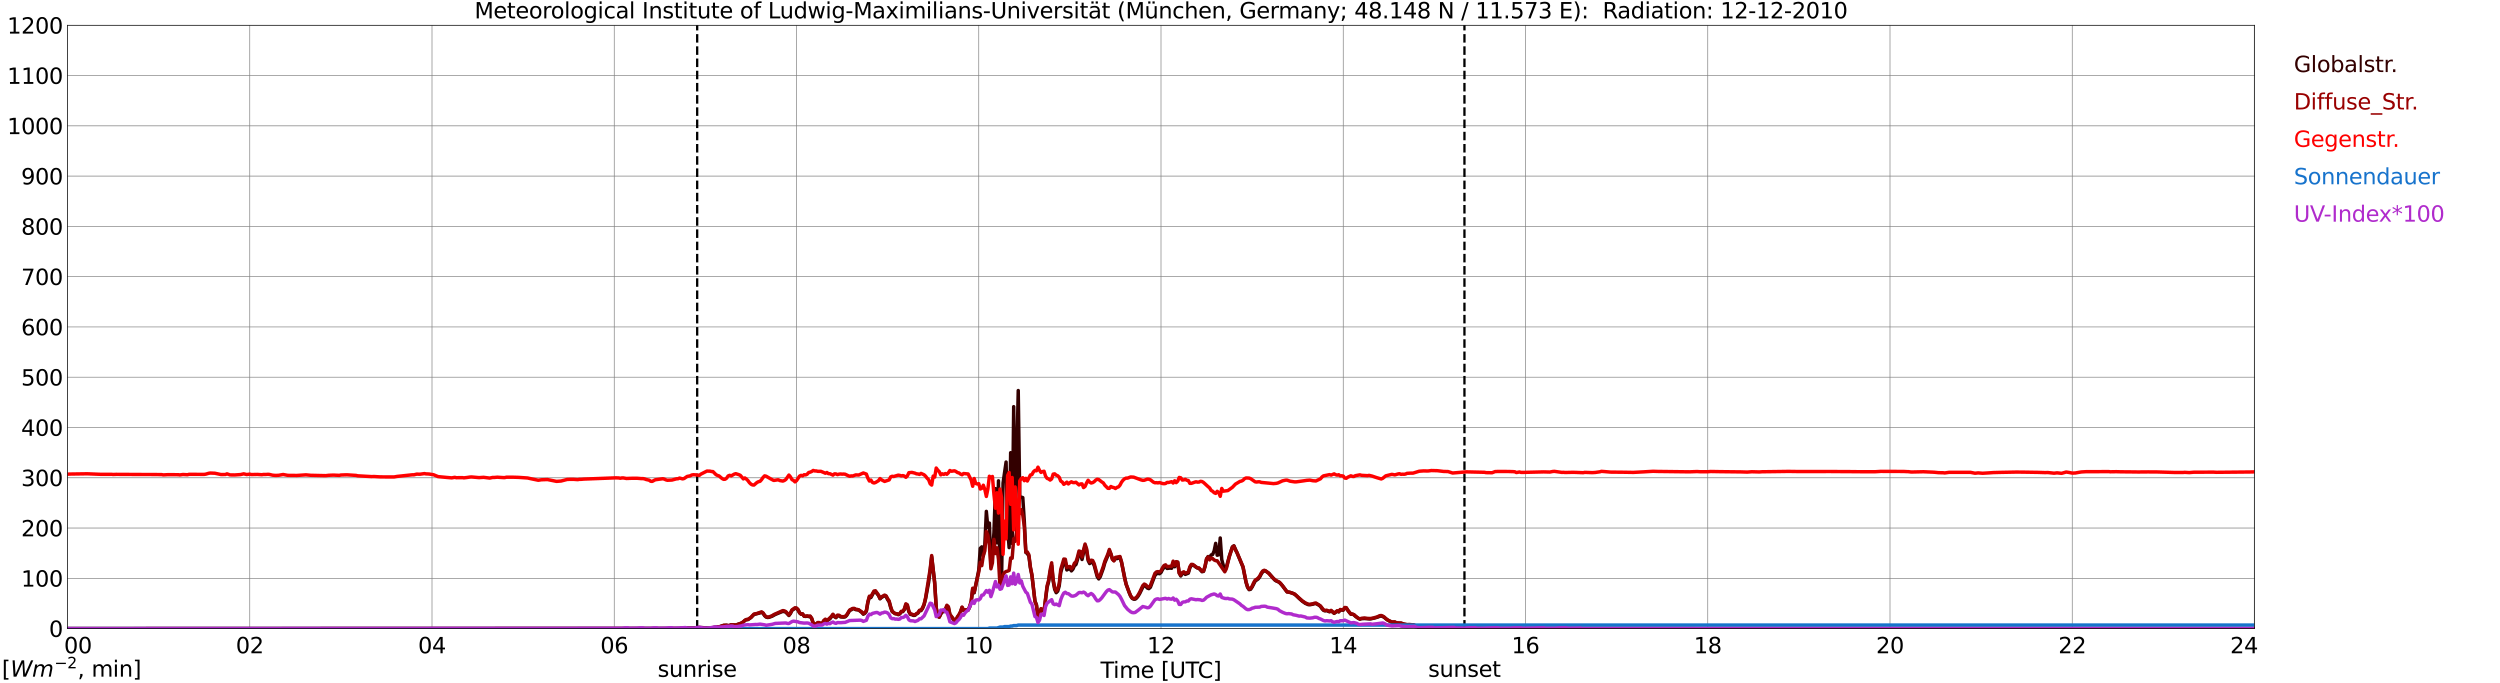 <?xml version="1.0" encoding="utf-8" standalone="no"?>
<!DOCTYPE svg PUBLIC "-//W3C//DTD SVG 1.1//EN"
  "http://www.w3.org/Graphics/SVG/1.1/DTD/svg11.dtd">
<svg xmlns:xlink="http://www.w3.org/1999/xlink" width="1085.4pt" height="296.64pt" viewBox="0 0 1085.4 296.64" xmlns="http://www.w3.org/2000/svg" version="1.1">
 <defs>
  <style type="text/css">*{stroke-linejoin: round; stroke-linecap: butt}</style>
 </defs>
 <g id="figure_1">
  <g id="patch_1">
   <path d="M 0 296.64 
L 1085.4 296.64 
L 1085.4 0 
L 0 0 
z
" style="fill: #ffffff"/>
  </g>
  <g id="axes_1">
   <g id="patch_2">
    <path d="M 29.306 272.909 
L 978.814 272.909 
L 978.814 10.976 
L 29.306 10.976 
z
" style="fill: #ffffff"/>
   </g>
   <g id="patch_3">
    <path d="M 978.814 272.909 
L 978.814 272.909 
L 978.814 10.976 
L 978.814 10.976 
z
" clip-path="url(#pd8719d5bbb)" style="fill: #d3d3d3; opacity: 0.25; stroke: #d3d3d3; stroke-linejoin: miter"/>
   </g>
   <g id="matplotlib.axis_1">
    <g id="xtick_1">
     <g id="line2d_1">
      <path d="M 29.306 272.909 
L 29.306 10.976 
" clip-path="url(#pd8719d5bbb)" style="fill: none; stroke: #808080; stroke-width: 0.3; stroke-linecap: square"/>
     </g>
     <g id="line2d_2"/>
     <g id="text_1">
      <!--    00 -->
      <g transform="translate(18.733 283.627) scale(0.095 -0.095)">
       <defs>
        <path id="DejaVuSans-20" transform="scale(0.016)"/>
        <path id="DejaVuSans-30" d="M 2034 4250 
Q 1547 4250 1301 3770 
Q 1056 3291 1056 2328 
Q 1056 1369 1301 889 
Q 1547 409 2034 409 
Q 2525 409 2770 889 
Q 3016 1369 3016 2328 
Q 3016 3291 2770 3770 
Q 2525 4250 2034 4250 
z
M 2034 4750 
Q 2819 4750 3233 4129 
Q 3647 3509 3647 2328 
Q 3647 1150 3233 529 
Q 2819 -91 2034 -91 
Q 1250 -91 836 529 
Q 422 1150 422 2328 
Q 422 3509 836 4129 
Q 1250 4750 2034 4750 
z
" transform="scale(0.016)"/>
       </defs>
       <use xlink:href="#DejaVuSans-20"/>
       <use xlink:href="#DejaVuSans-20" transform="translate(31.787 0)"/>
       <use xlink:href="#DejaVuSans-20" transform="translate(63.574 0)"/>
       <use xlink:href="#DejaVuSans-30" transform="translate(95.361 0)"/>
       <use xlink:href="#DejaVuSans-30" transform="translate(158.984 0)"/>
      </g>
     </g>
    </g>
    <g id="xtick_2">
     <g id="line2d_3">
      <path d="M 108.431 272.909 
L 108.431 10.976 
" clip-path="url(#pd8719d5bbb)" style="fill: none; stroke: #808080; stroke-width: 0.3; stroke-linecap: square"/>
     </g>
     <g id="line2d_4"/>
     <g id="text_2">
      <!-- 02 -->
      <g transform="translate(102.387 283.627) scale(0.095 -0.095)">
       <defs>
        <path id="DejaVuSans-32" d="M 1228 531 
L 3431 531 
L 3431 0 
L 469 0 
L 469 531 
Q 828 903 1448 1529 
Q 2069 2156 2228 2338 
Q 2531 2678 2651 2914 
Q 2772 3150 2772 3378 
Q 2772 3750 2511 3984 
Q 2250 4219 1831 4219 
Q 1534 4219 1204 4116 
Q 875 4013 500 3803 
L 500 4441 
Q 881 4594 1212 4672 
Q 1544 4750 1819 4750 
Q 2544 4750 2975 4387 
Q 3406 4025 3406 3419 
Q 3406 3131 3298 2873 
Q 3191 2616 2906 2266 
Q 2828 2175 2409 1742 
Q 1991 1309 1228 531 
z
" transform="scale(0.016)"/>
       </defs>
       <use xlink:href="#DejaVuSans-30"/>
       <use xlink:href="#DejaVuSans-32" transform="translate(63.623 0)"/>
      </g>
     </g>
    </g>
    <g id="xtick_3">
     <g id="line2d_5">
      <path d="M 187.557 272.909 
L 187.557 10.976 
" clip-path="url(#pd8719d5bbb)" style="fill: none; stroke: #808080; stroke-width: 0.3; stroke-linecap: square"/>
     </g>
     <g id="line2d_6"/>
     <g id="text_3">
      <!-- 04 -->
      <g transform="translate(181.513 283.627) scale(0.095 -0.095)">
       <defs>
        <path id="DejaVuSans-34" d="M 2419 4116 
L 825 1625 
L 2419 1625 
L 2419 4116 
z
M 2253 4666 
L 3047 4666 
L 3047 1625 
L 3713 1625 
L 3713 1100 
L 3047 1100 
L 3047 0 
L 2419 0 
L 2419 1100 
L 313 1100 
L 313 1709 
L 2253 4666 
z
" transform="scale(0.016)"/>
       </defs>
       <use xlink:href="#DejaVuSans-30"/>
       <use xlink:href="#DejaVuSans-34" transform="translate(63.623 0)"/>
      </g>
     </g>
    </g>
    <g id="xtick_4">
     <g id="line2d_7">
      <path d="M 266.683 272.909 
L 266.683 10.976 
" clip-path="url(#pd8719d5bbb)" style="fill: none; stroke: #808080; stroke-width: 0.3; stroke-linecap: square"/>
     </g>
     <g id="line2d_8"/>
     <g id="text_4">
      <!-- 06 -->
      <g transform="translate(260.638 283.627) scale(0.095 -0.095)">
       <defs>
        <path id="DejaVuSans-36" d="M 2113 2584 
Q 1688 2584 1439 2293 
Q 1191 2003 1191 1497 
Q 1191 994 1439 701 
Q 1688 409 2113 409 
Q 2538 409 2786 701 
Q 3034 994 3034 1497 
Q 3034 2003 2786 2293 
Q 2538 2584 2113 2584 
z
M 3366 4563 
L 3366 3988 
Q 3128 4100 2886 4159 
Q 2644 4219 2406 4219 
Q 1781 4219 1451 3797 
Q 1122 3375 1075 2522 
Q 1259 2794 1537 2939 
Q 1816 3084 2150 3084 
Q 2853 3084 3261 2657 
Q 3669 2231 3669 1497 
Q 3669 778 3244 343 
Q 2819 -91 2113 -91 
Q 1303 -91 875 529 
Q 447 1150 447 2328 
Q 447 3434 972 4092 
Q 1497 4750 2381 4750 
Q 2619 4750 2861 4703 
Q 3103 4656 3366 4563 
z
" transform="scale(0.016)"/>
       </defs>
       <use xlink:href="#DejaVuSans-30"/>
       <use xlink:href="#DejaVuSans-36" transform="translate(63.623 0)"/>
      </g>
     </g>
    </g>
    <g id="xtick_5">
     <g id="line2d_9">
      <path d="M 345.808 272.909 
L 345.808 10.976 
" clip-path="url(#pd8719d5bbb)" style="fill: none; stroke: #808080; stroke-width: 0.3; stroke-linecap: square"/>
     </g>
     <g id="line2d_10"/>
     <g id="text_5">
      <!-- 08 -->
      <g transform="translate(339.764 283.627) scale(0.095 -0.095)">
       <defs>
        <path id="DejaVuSans-38" d="M 2034 2216 
Q 1584 2216 1326 1975 
Q 1069 1734 1069 1313 
Q 1069 891 1326 650 
Q 1584 409 2034 409 
Q 2484 409 2743 651 
Q 3003 894 3003 1313 
Q 3003 1734 2745 1975 
Q 2488 2216 2034 2216 
z
M 1403 2484 
Q 997 2584 770 2862 
Q 544 3141 544 3541 
Q 544 4100 942 4425 
Q 1341 4750 2034 4750 
Q 2731 4750 3128 4425 
Q 3525 4100 3525 3541 
Q 3525 3141 3298 2862 
Q 3072 2584 2669 2484 
Q 3125 2378 3379 2068 
Q 3634 1759 3634 1313 
Q 3634 634 3220 271 
Q 2806 -91 2034 -91 
Q 1263 -91 848 271 
Q 434 634 434 1313 
Q 434 1759 690 2068 
Q 947 2378 1403 2484 
z
M 1172 3481 
Q 1172 3119 1398 2916 
Q 1625 2713 2034 2713 
Q 2441 2713 2670 2916 
Q 2900 3119 2900 3481 
Q 2900 3844 2670 4047 
Q 2441 4250 2034 4250 
Q 1625 4250 1398 4047 
Q 1172 3844 1172 3481 
z
" transform="scale(0.016)"/>
       </defs>
       <use xlink:href="#DejaVuSans-30"/>
       <use xlink:href="#DejaVuSans-38" transform="translate(63.623 0)"/>
      </g>
     </g>
    </g>
    <g id="xtick_6">
     <g id="line2d_11">
      <path d="M 424.934 272.909 
L 424.934 10.976 
" clip-path="url(#pd8719d5bbb)" style="fill: none; stroke: #808080; stroke-width: 0.3; stroke-linecap: square"/>
     </g>
     <g id="line2d_12"/>
     <g id="text_6">
      <!-- 10 -->
      <g transform="translate(418.89 283.627) scale(0.095 -0.095)">
       <defs>
        <path id="DejaVuSans-31" d="M 794 531 
L 1825 531 
L 1825 4091 
L 703 3866 
L 703 4441 
L 1819 4666 
L 2450 4666 
L 2450 531 
L 3481 531 
L 3481 0 
L 794 0 
L 794 531 
z
" transform="scale(0.016)"/>
       </defs>
       <use xlink:href="#DejaVuSans-31"/>
       <use xlink:href="#DejaVuSans-30" transform="translate(63.623 0)"/>
      </g>
     </g>
    </g>
    <g id="xtick_7">
     <g id="line2d_13">
      <path d="M 504.06 272.909 
L 504.06 10.976 
" clip-path="url(#pd8719d5bbb)" style="fill: none; stroke: #808080; stroke-width: 0.3; stroke-linecap: square"/>
     </g>
     <g id="line2d_14"/>
     <g id="text_7">
      <!-- 12 -->
      <g transform="translate(498.015 283.627) scale(0.095 -0.095)">
       <use xlink:href="#DejaVuSans-31"/>
       <use xlink:href="#DejaVuSans-32" transform="translate(63.623 0)"/>
      </g>
     </g>
    </g>
    <g id="xtick_8">
     <g id="line2d_15">
      <path d="M 583.185 272.909 
L 583.185 10.976 
" clip-path="url(#pd8719d5bbb)" style="fill: none; stroke: #808080; stroke-width: 0.3; stroke-linecap: square"/>
     </g>
     <g id="line2d_16"/>
     <g id="text_8">
      <!-- 14 -->
      <g transform="translate(577.141 283.627) scale(0.095 -0.095)">
       <use xlink:href="#DejaVuSans-31"/>
       <use xlink:href="#DejaVuSans-34" transform="translate(63.623 0)"/>
      </g>
     </g>
    </g>
    <g id="xtick_9">
     <g id="line2d_17">
      <path d="M 662.311 272.909 
L 662.311 10.976 
" clip-path="url(#pd8719d5bbb)" style="fill: none; stroke: #808080; stroke-width: 0.3; stroke-linecap: square"/>
     </g>
     <g id="line2d_18"/>
     <g id="text_9">
      <!-- 16 -->
      <g transform="translate(656.267 283.627) scale(0.095 -0.095)">
       <use xlink:href="#DejaVuSans-31"/>
       <use xlink:href="#DejaVuSans-36" transform="translate(63.623 0)"/>
      </g>
     </g>
    </g>
    <g id="xtick_10">
     <g id="line2d_19">
      <path d="M 741.437 272.909 
L 741.437 10.976 
" clip-path="url(#pd8719d5bbb)" style="fill: none; stroke: #808080; stroke-width: 0.3; stroke-linecap: square"/>
     </g>
     <g id="line2d_20"/>
     <g id="text_10">
      <!-- 18 -->
      <g transform="translate(735.392 283.627) scale(0.095 -0.095)">
       <use xlink:href="#DejaVuSans-31"/>
       <use xlink:href="#DejaVuSans-38" transform="translate(63.623 0)"/>
      </g>
     </g>
    </g>
    <g id="xtick_11">
     <g id="line2d_21">
      <path d="M 820.562 272.909 
L 820.562 10.976 
" clip-path="url(#pd8719d5bbb)" style="fill: none; stroke: #808080; stroke-width: 0.3; stroke-linecap: square"/>
     </g>
     <g id="line2d_22"/>
     <g id="text_11">
      <!-- 20 -->
      <g transform="translate(814.518 283.627) scale(0.095 -0.095)">
       <use xlink:href="#DejaVuSans-32"/>
       <use xlink:href="#DejaVuSans-30" transform="translate(63.623 0)"/>
      </g>
     </g>
    </g>
    <g id="xtick_12">
     <g id="line2d_23">
      <path d="M 899.688 272.909 
L 899.688 10.976 
" clip-path="url(#pd8719d5bbb)" style="fill: none; stroke: #808080; stroke-width: 0.3; stroke-linecap: square"/>
     </g>
     <g id="line2d_24"/>
     <g id="text_12">
      <!-- 22 -->
      <g transform="translate(893.644 283.627) scale(0.095 -0.095)">
       <use xlink:href="#DejaVuSans-32"/>
       <use xlink:href="#DejaVuSans-32" transform="translate(63.623 0)"/>
      </g>
     </g>
    </g>
    <g id="xtick_13">
     <g id="line2d_25">
      <path d="M 978.814 272.909 
L 978.814 10.976 
" clip-path="url(#pd8719d5bbb)" style="fill: none; stroke: #808080; stroke-width: 0.3; stroke-linecap: square"/>
     </g>
     <g id="line2d_26"/>
     <g id="text_13">
      <!-- 24    -->
      <g transform="translate(968.241 283.627) scale(0.095 -0.095)">
       <use xlink:href="#DejaVuSans-32"/>
       <use xlink:href="#DejaVuSans-34" transform="translate(63.623 0)"/>
       <use xlink:href="#DejaVuSans-20" transform="translate(127.246 0)"/>
       <use xlink:href="#DejaVuSans-20" transform="translate(159.033 0)"/>
       <use xlink:href="#DejaVuSans-20" transform="translate(190.82 0)"/>
      </g>
     </g>
    </g>
    <g id="text_14">
     <!-- Time [UTC] -->
     <g transform="translate(477.806 294.322) scale(0.095 -0.095)">
      <defs>
       <path id="DejaVuSans-54" d="M -19 4666 
L 3928 4666 
L 3928 4134 
L 2272 4134 
L 2272 0 
L 1638 0 
L 1638 4134 
L -19 4134 
L -19 4666 
z
" transform="scale(0.016)"/>
       <path id="DejaVuSans-69" d="M 603 3500 
L 1178 3500 
L 1178 0 
L 603 0 
L 603 3500 
z
M 603 4863 
L 1178 4863 
L 1178 4134 
L 603 4134 
L 603 4863 
z
" transform="scale(0.016)"/>
       <path id="DejaVuSans-6d" d="M 3328 2828 
Q 3544 3216 3844 3400 
Q 4144 3584 4550 3584 
Q 5097 3584 5394 3201 
Q 5691 2819 5691 2113 
L 5691 0 
L 5113 0 
L 5113 2094 
Q 5113 2597 4934 2840 
Q 4756 3084 4391 3084 
Q 3944 3084 3684 2787 
Q 3425 2491 3425 1978 
L 3425 0 
L 2847 0 
L 2847 2094 
Q 2847 2600 2669 2842 
Q 2491 3084 2119 3084 
Q 1678 3084 1418 2786 
Q 1159 2488 1159 1978 
L 1159 0 
L 581 0 
L 581 3500 
L 1159 3500 
L 1159 2956 
Q 1356 3278 1631 3431 
Q 1906 3584 2284 3584 
Q 2666 3584 2933 3390 
Q 3200 3197 3328 2828 
z
" transform="scale(0.016)"/>
       <path id="DejaVuSans-65" d="M 3597 1894 
L 3597 1613 
L 953 1613 
Q 991 1019 1311 708 
Q 1631 397 2203 397 
Q 2534 397 2845 478 
Q 3156 559 3463 722 
L 3463 178 
Q 3153 47 2828 -22 
Q 2503 -91 2169 -91 
Q 1331 -91 842 396 
Q 353 884 353 1716 
Q 353 2575 817 3079 
Q 1281 3584 2069 3584 
Q 2775 3584 3186 3129 
Q 3597 2675 3597 1894 
z
M 3022 2063 
Q 3016 2534 2758 2815 
Q 2500 3097 2075 3097 
Q 1594 3097 1305 2825 
Q 1016 2553 972 2059 
L 3022 2063 
z
" transform="scale(0.016)"/>
       <path id="DejaVuSans-5b" d="M 550 4863 
L 1875 4863 
L 1875 4416 
L 1125 4416 
L 1125 -397 
L 1875 -397 
L 1875 -844 
L 550 -844 
L 550 4863 
z
" transform="scale(0.016)"/>
       <path id="DejaVuSans-55" d="M 556 4666 
L 1191 4666 
L 1191 1831 
Q 1191 1081 1462 751 
Q 1734 422 2344 422 
Q 2950 422 3222 751 
Q 3494 1081 3494 1831 
L 3494 4666 
L 4128 4666 
L 4128 1753 
Q 4128 841 3676 375 
Q 3225 -91 2344 -91 
Q 1459 -91 1007 375 
Q 556 841 556 1753 
L 556 4666 
z
" transform="scale(0.016)"/>
       <path id="DejaVuSans-43" d="M 4122 4306 
L 4122 3641 
Q 3803 3938 3442 4084 
Q 3081 4231 2675 4231 
Q 1875 4231 1450 3742 
Q 1025 3253 1025 2328 
Q 1025 1406 1450 917 
Q 1875 428 2675 428 
Q 3081 428 3442 575 
Q 3803 722 4122 1019 
L 4122 359 
Q 3791 134 3420 21 
Q 3050 -91 2638 -91 
Q 1578 -91 968 557 
Q 359 1206 359 2328 
Q 359 3453 968 4101 
Q 1578 4750 2638 4750 
Q 3056 4750 3426 4639 
Q 3797 4528 4122 4306 
z
" transform="scale(0.016)"/>
       <path id="DejaVuSans-5d" d="M 1947 4863 
L 1947 -844 
L 622 -844 
L 622 -397 
L 1369 -397 
L 1369 4416 
L 622 4416 
L 622 4863 
L 1947 4863 
z
" transform="scale(0.016)"/>
      </defs>
      <use xlink:href="#DejaVuSans-54"/>
      <use xlink:href="#DejaVuSans-69" transform="translate(57.959 0)"/>
      <use xlink:href="#DejaVuSans-6d" transform="translate(85.742 0)"/>
      <use xlink:href="#DejaVuSans-65" transform="translate(183.154 0)"/>
      <use xlink:href="#DejaVuSans-20" transform="translate(244.678 0)"/>
      <use xlink:href="#DejaVuSans-5b" transform="translate(276.465 0)"/>
      <use xlink:href="#DejaVuSans-55" transform="translate(315.479 0)"/>
      <use xlink:href="#DejaVuSans-54" transform="translate(388.672 0)"/>
      <use xlink:href="#DejaVuSans-43" transform="translate(443.881 0)"/>
      <use xlink:href="#DejaVuSans-5d" transform="translate(513.705 0)"/>
     </g>
    </g>
   </g>
   <g id="matplotlib.axis_2">
    <g id="ytick_1">
     <g id="line2d_27">
      <path d="M 29.306 272.909 
L 978.814 272.909 
" clip-path="url(#pd8719d5bbb)" style="fill: none; stroke: #808080; stroke-width: 0.3; stroke-linecap: square"/>
     </g>
     <g id="line2d_28"/>
     <g id="text_15">
      <!-- 0 -->
      <g transform="translate(21.261 276.518) scale(0.095 -0.095)">
       <use xlink:href="#DejaVuSans-30"/>
      </g>
     </g>
    </g>
    <g id="ytick_2">
     <g id="line2d_29">
      <path d="M 29.306 251.081 
L 978.814 251.081 
" clip-path="url(#pd8719d5bbb)" style="fill: none; stroke: #808080; stroke-width: 0.3; stroke-linecap: square"/>
     </g>
     <g id="line2d_30"/>
     <g id="text_16">
      <!-- 100 -->
      <g transform="translate(9.173 254.69) scale(0.095 -0.095)">
       <use xlink:href="#DejaVuSans-31"/>
       <use xlink:href="#DejaVuSans-30" transform="translate(63.623 0)"/>
       <use xlink:href="#DejaVuSans-30" transform="translate(127.246 0)"/>
      </g>
     </g>
    </g>
    <g id="ytick_3">
     <g id="line2d_31">
      <path d="M 29.306 229.253 
L 978.814 229.253 
" clip-path="url(#pd8719d5bbb)" style="fill: none; stroke: #808080; stroke-width: 0.3; stroke-linecap: square"/>
     </g>
     <g id="line2d_32"/>
     <g id="text_17">
      <!-- 200 -->
      <g transform="translate(9.173 232.863) scale(0.095 -0.095)">
       <use xlink:href="#DejaVuSans-32"/>
       <use xlink:href="#DejaVuSans-30" transform="translate(63.623 0)"/>
       <use xlink:href="#DejaVuSans-30" transform="translate(127.246 0)"/>
      </g>
     </g>
    </g>
    <g id="ytick_4">
     <g id="line2d_33">
      <path d="M 29.306 207.426 
L 978.814 207.426 
" clip-path="url(#pd8719d5bbb)" style="fill: none; stroke: #808080; stroke-width: 0.3; stroke-linecap: square"/>
     </g>
     <g id="line2d_34"/>
     <g id="text_18">
      <!-- 300 -->
      <g transform="translate(9.173 211.035) scale(0.095 -0.095)">
       <defs>
        <path id="DejaVuSans-33" d="M 2597 2516 
Q 3050 2419 3304 2112 
Q 3559 1806 3559 1356 
Q 3559 666 3084 287 
Q 2609 -91 1734 -91 
Q 1441 -91 1130 -33 
Q 819 25 488 141 
L 488 750 
Q 750 597 1062 519 
Q 1375 441 1716 441 
Q 2309 441 2620 675 
Q 2931 909 2931 1356 
Q 2931 1769 2642 2001 
Q 2353 2234 1838 2234 
L 1294 2234 
L 1294 2753 
L 1863 2753 
Q 2328 2753 2575 2939 
Q 2822 3125 2822 3475 
Q 2822 3834 2567 4026 
Q 2313 4219 1838 4219 
Q 1578 4219 1281 4162 
Q 984 4106 628 3988 
L 628 4550 
Q 988 4650 1302 4700 
Q 1616 4750 1894 4750 
Q 2613 4750 3031 4423 
Q 3450 4097 3450 3541 
Q 3450 3153 3228 2886 
Q 3006 2619 2597 2516 
z
" transform="scale(0.016)"/>
       </defs>
       <use xlink:href="#DejaVuSans-33"/>
       <use xlink:href="#DejaVuSans-30" transform="translate(63.623 0)"/>
       <use xlink:href="#DejaVuSans-30" transform="translate(127.246 0)"/>
      </g>
     </g>
    </g>
    <g id="ytick_5">
     <g id="line2d_35">
      <path d="M 29.306 185.598 
L 978.814 185.598 
" clip-path="url(#pd8719d5bbb)" style="fill: none; stroke: #808080; stroke-width: 0.3; stroke-linecap: square"/>
     </g>
     <g id="line2d_36"/>
     <g id="text_19">
      <!-- 400 -->
      <g transform="translate(9.173 189.207) scale(0.095 -0.095)">
       <use xlink:href="#DejaVuSans-34"/>
       <use xlink:href="#DejaVuSans-30" transform="translate(63.623 0)"/>
       <use xlink:href="#DejaVuSans-30" transform="translate(127.246 0)"/>
      </g>
     </g>
    </g>
    <g id="ytick_6">
     <g id="line2d_37">
      <path d="M 29.306 163.77 
L 978.814 163.77 
" clip-path="url(#pd8719d5bbb)" style="fill: none; stroke: #808080; stroke-width: 0.3; stroke-linecap: square"/>
     </g>
     <g id="line2d_38"/>
     <g id="text_20">
      <!-- 500 -->
      <g transform="translate(9.173 167.379) scale(0.095 -0.095)">
       <defs>
        <path id="DejaVuSans-35" d="M 691 4666 
L 3169 4666 
L 3169 4134 
L 1269 4134 
L 1269 2991 
Q 1406 3038 1543 3061 
Q 1681 3084 1819 3084 
Q 2600 3084 3056 2656 
Q 3513 2228 3513 1497 
Q 3513 744 3044 326 
Q 2575 -91 1722 -91 
Q 1428 -91 1123 -41 
Q 819 9 494 109 
L 494 744 
Q 775 591 1075 516 
Q 1375 441 1709 441 
Q 2250 441 2565 725 
Q 2881 1009 2881 1497 
Q 2881 1984 2565 2268 
Q 2250 2553 1709 2553 
Q 1456 2553 1204 2497 
Q 953 2441 691 2322 
L 691 4666 
z
" transform="scale(0.016)"/>
       </defs>
       <use xlink:href="#DejaVuSans-35"/>
       <use xlink:href="#DejaVuSans-30" transform="translate(63.623 0)"/>
       <use xlink:href="#DejaVuSans-30" transform="translate(127.246 0)"/>
      </g>
     </g>
    </g>
    <g id="ytick_7">
     <g id="line2d_39">
      <path d="M 29.306 141.942 
L 978.814 141.942 
" clip-path="url(#pd8719d5bbb)" style="fill: none; stroke: #808080; stroke-width: 0.3; stroke-linecap: square"/>
     </g>
     <g id="line2d_40"/>
     <g id="text_21">
      <!-- 600 -->
      <g transform="translate(9.173 145.551) scale(0.095 -0.095)">
       <use xlink:href="#DejaVuSans-36"/>
       <use xlink:href="#DejaVuSans-30" transform="translate(63.623 0)"/>
       <use xlink:href="#DejaVuSans-30" transform="translate(127.246 0)"/>
      </g>
     </g>
    </g>
    <g id="ytick_8">
     <g id="line2d_41">
      <path d="M 29.306 120.114 
L 978.814 120.114 
" clip-path="url(#pd8719d5bbb)" style="fill: none; stroke: #808080; stroke-width: 0.3; stroke-linecap: square"/>
     </g>
     <g id="line2d_42"/>
     <g id="text_22">
      <!-- 700 -->
      <g transform="translate(9.173 123.724) scale(0.095 -0.095)">
       <defs>
        <path id="DejaVuSans-37" d="M 525 4666 
L 3525 4666 
L 3525 4397 
L 1831 0 
L 1172 0 
L 2766 4134 
L 525 4134 
L 525 4666 
z
" transform="scale(0.016)"/>
       </defs>
       <use xlink:href="#DejaVuSans-37"/>
       <use xlink:href="#DejaVuSans-30" transform="translate(63.623 0)"/>
       <use xlink:href="#DejaVuSans-30" transform="translate(127.246 0)"/>
      </g>
     </g>
    </g>
    <g id="ytick_9">
     <g id="line2d_43">
      <path d="M 29.306 98.287 
L 978.814 98.287 
" clip-path="url(#pd8719d5bbb)" style="fill: none; stroke: #808080; stroke-width: 0.3; stroke-linecap: square"/>
     </g>
     <g id="line2d_44"/>
     <g id="text_23">
      <!-- 800 -->
      <g transform="translate(9.173 101.896) scale(0.095 -0.095)">
       <use xlink:href="#DejaVuSans-38"/>
       <use xlink:href="#DejaVuSans-30" transform="translate(63.623 0)"/>
       <use xlink:href="#DejaVuSans-30" transform="translate(127.246 0)"/>
      </g>
     </g>
    </g>
    <g id="ytick_10">
     <g id="line2d_45">
      <path d="M 29.306 76.459 
L 978.814 76.459 
" clip-path="url(#pd8719d5bbb)" style="fill: none; stroke: #808080; stroke-width: 0.3; stroke-linecap: square"/>
     </g>
     <g id="line2d_46"/>
     <g id="text_24">
      <!-- 900 -->
      <g transform="translate(9.173 80.068) scale(0.095 -0.095)">
       <defs>
        <path id="DejaVuSans-39" d="M 703 97 
L 703 672 
Q 941 559 1184 500 
Q 1428 441 1663 441 
Q 2288 441 2617 861 
Q 2947 1281 2994 2138 
Q 2813 1869 2534 1725 
Q 2256 1581 1919 1581 
Q 1219 1581 811 2004 
Q 403 2428 403 3163 
Q 403 3881 828 4315 
Q 1253 4750 1959 4750 
Q 2769 4750 3195 4129 
Q 3622 3509 3622 2328 
Q 3622 1225 3098 567 
Q 2575 -91 1691 -91 
Q 1453 -91 1209 -44 
Q 966 3 703 97 
z
M 1959 2075 
Q 2384 2075 2632 2365 
Q 2881 2656 2881 3163 
Q 2881 3666 2632 3958 
Q 2384 4250 1959 4250 
Q 1534 4250 1286 3958 
Q 1038 3666 1038 3163 
Q 1038 2656 1286 2365 
Q 1534 2075 1959 2075 
z
" transform="scale(0.016)"/>
       </defs>
       <use xlink:href="#DejaVuSans-39"/>
       <use xlink:href="#DejaVuSans-30" transform="translate(63.623 0)"/>
       <use xlink:href="#DejaVuSans-30" transform="translate(127.246 0)"/>
      </g>
     </g>
    </g>
    <g id="ytick_11">
     <g id="line2d_47">
      <path d="M 29.306 54.631 
L 978.814 54.631 
" clip-path="url(#pd8719d5bbb)" style="fill: none; stroke: #808080; stroke-width: 0.3; stroke-linecap: square"/>
     </g>
     <g id="line2d_48"/>
     <g id="text_25">
      <!-- 1000 -->
      <g transform="translate(3.128 58.24) scale(0.095 -0.095)">
       <use xlink:href="#DejaVuSans-31"/>
       <use xlink:href="#DejaVuSans-30" transform="translate(63.623 0)"/>
       <use xlink:href="#DejaVuSans-30" transform="translate(127.246 0)"/>
       <use xlink:href="#DejaVuSans-30" transform="translate(190.869 0)"/>
      </g>
     </g>
    </g>
    <g id="ytick_12">
     <g id="line2d_49">
      <path d="M 29.306 32.803 
L 978.814 32.803 
" clip-path="url(#pd8719d5bbb)" style="fill: none; stroke: #808080; stroke-width: 0.3; stroke-linecap: square"/>
     </g>
     <g id="line2d_50"/>
     <g id="text_26">
      <!-- 1100 -->
      <g transform="translate(3.128 36.413) scale(0.095 -0.095)">
       <use xlink:href="#DejaVuSans-31"/>
       <use xlink:href="#DejaVuSans-31" transform="translate(63.623 0)"/>
       <use xlink:href="#DejaVuSans-30" transform="translate(127.246 0)"/>
       <use xlink:href="#DejaVuSans-30" transform="translate(190.869 0)"/>
      </g>
     </g>
    </g>
    <g id="ytick_13">
     <g id="line2d_51">
      <path d="M 29.306 10.976 
L 978.814 10.976 
" clip-path="url(#pd8719d5bbb)" style="fill: none; stroke: #808080; stroke-width: 0.3; stroke-linecap: square"/>
     </g>
     <g id="line2d_52"/>
     <g id="text_27">
      <!-- 1200 -->
      <g transform="translate(3.128 14.585) scale(0.095 -0.095)">
       <use xlink:href="#DejaVuSans-31"/>
       <use xlink:href="#DejaVuSans-32" transform="translate(63.623 0)"/>
       <use xlink:href="#DejaVuSans-30" transform="translate(127.246 0)"/>
       <use xlink:href="#DejaVuSans-30" transform="translate(190.869 0)"/>
      </g>
     </g>
    </g>
   </g>
   <g id="line2d_53">
    <path d="M 302.685 272.909 
L 302.685 10.976 
" clip-path="url(#pd8719d5bbb)" style="fill: none; stroke-dasharray: 3.7,1.6; stroke-dashoffset: 0; stroke: #000000"/>
   </g>
   <g id="line2d_54">
    <path d="M 635.804 272.909 
L 635.804 10.976 
" clip-path="url(#pd8719d5bbb)" style="fill: none; stroke-dasharray: 3.7,1.6; stroke-dashoffset: 0; stroke: #000000"/>
   </g>
   <g id="line2d_55">
    <path d="M 29.306 272.909 
L 295.036 272.909 
L 295.696 272.76 
L 298.333 272.721 
L 299.652 272.638 
L 300.971 272.638 
L 302.289 272.555 
L 303.608 272.433 
L 304.267 272.516 
L 304.927 272.474 
L 307.564 272.721 
L 308.883 272.597 
L 310.861 272.311 
L 312.18 272.188 
L 314.158 271.531 
L 315.477 271.451 
L 316.136 271.614 
L 316.796 271.531 
L 317.455 271.246 
L 319.433 271.368 
L 322.071 270.468 
L 322.73 270.017 
L 323.39 269.403 
L 324.049 269.034 
L 324.708 269.034 
L 326.027 268.133 
L 327.346 266.782 
L 330.643 265.922 
L 331.302 266.291 
L 331.961 267.314 
L 332.621 267.928 
L 333.28 268.091 
L 333.94 268.011 
L 335.258 267.52 
L 336.577 266.782 
L 338.555 265.963 
L 339.874 265.431 
L 340.533 265.553 
L 341.193 265.799 
L 342.512 267.231 
L 343.171 266.371 
L 343.83 265.02 
L 345.149 264.121 
L 345.808 264.16 
L 346.468 264.776 
L 347.127 266.085 
L 347.787 266.66 
L 348.446 266.577 
L 349.105 267.52 
L 349.765 267.642 
L 350.424 267.52 
L 351.083 267.683 
L 351.743 267.642 
L 352.402 268.585 
L 353.062 270.508 
L 353.721 270.96 
L 354.38 271.001 
L 355.04 270.386 
L 355.699 270.427 
L 356.359 270.918 
L 357.018 270.671 
L 357.677 269.608 
L 358.337 269.076 
L 358.996 269.731 
L 359.655 269.115 
L 360.315 268.665 
L 361.634 266.904 
L 362.293 267.764 
L 362.952 268.174 
L 363.612 267.314 
L 364.271 267.395 
L 364.93 267.847 
L 366.249 267.928 
L 366.909 267.847 
L 367.568 267.231 
L 368.887 265.062 
L 369.546 264.776 
L 370.206 264.324 
L 370.865 264.324 
L 371.524 264.693 
L 372.843 264.857 
L 374.162 265.922 
L 374.821 266.66 
L 375.481 266.291 
L 376.14 265.389 
L 376.799 261.58 
L 377.459 259.205 
L 378.118 259.411 
L 379.437 256.994 
L 380.096 256.872 
L 381.415 258.55 
L 382.074 259.985 
L 382.734 259.369 
L 384.053 258.631 
L 384.712 259 
L 385.371 260.312 
L 386.031 261.294 
L 386.69 263.752 
L 387.349 265.553 
L 388.668 266.454 
L 389.328 266.496 
L 389.987 266.865 
L 390.646 266.535 
L 391.306 265.636 
L 391.965 265.553 
L 392.624 264.693 
L 393.284 262.687 
L 393.943 263.097 
L 394.603 265.675 
L 395.262 266.74 
L 395.921 266.904 
L 396.581 267.192 
L 397.24 267.151 
L 397.899 266.577 
L 398.559 266.168 
L 399.218 265.103 
L 399.878 265.103 
L 400.537 264.16 
L 401.196 262.565 
L 401.856 259.943 
L 403.175 252.816 
L 403.834 247.944 
L 404.493 241.841 
L 405.812 252.816 
L 406.471 263.916 
L 407.131 267.642 
L 407.79 267.969 
L 408.45 266.618 
L 409.109 265.636 
L 409.768 265.553 
L 410.428 265.02 
L 411.087 263.342 
L 411.746 263.791 
L 412.406 266.987 
L 414.384 269.484 
L 415.043 269.281 
L 415.703 268.011 
L 416.362 267.068 
L 417.022 265.799 
L 417.681 263.752 
L 418.34 264.898 
L 419.659 264.815 
L 420.318 264.898 
L 420.978 263.588 
L 421.637 261.541 
L 422.297 255.929 
L 422.956 257.363 
L 424.934 247.534 
L 425.593 238.074 
L 426.253 237.419 
L 426.912 241.392 
L 427.572 236.518 
L 428.231 222.02 
L 428.89 229.024 
L 429.55 227.099 
L 430.209 245.897 
L 430.869 240.163 
L 431.528 231.277 
L 432.187 212.151 
L 432.847 235.699 
L 433.506 208.753 
L 434.165 251.793 
L 434.825 252.899 
L 435.484 209.735 
L 436.803 200.602 
L 437.462 229.352 
L 438.122 237.746 
L 438.781 196.549 
L 439.44 235.943 
L 440.1 176.563 
L 440.759 229.229 
L 442.078 169.561 
L 442.737 215.877 
L 443.397 215.836 
L 444.056 216.041 
L 444.716 226.32 
L 445.375 239.835 
L 446.034 240.368 
L 446.694 241.392 
L 447.353 246.552 
L 448.012 249.828 
L 449.331 260.884 
L 449.991 262.645 
L 450.65 268.052 
L 451.309 267.805 
L 451.969 264.571 
L 452.628 264.898 
L 453.287 265.472 
L 454.606 254.988 
L 455.266 252.613 
L 455.925 248.394 
L 456.584 245.567 
L 457.244 252.325 
L 457.903 255.888 
L 458.563 257.322 
L 459.222 256.667 
L 459.881 254.373 
L 460.541 248.477 
L 461.859 243.972 
L 462.519 243.972 
L 463.178 247.453 
L 463.838 247.084 
L 464.497 246.921 
L 465.156 247.861 
L 465.816 247.124 
L 466.475 245.609 
L 467.134 245.118 
L 467.794 242.989 
L 468.453 240.244 
L 469.113 240.409 
L 469.772 242.907 
L 471.091 236.928 
L 471.75 238.892 
L 472.409 243.317 
L 473.069 244.668 
L 473.728 244.094 
L 474.388 244.258 
L 475.047 245.487 
L 476.366 250.361 
L 477.025 251.343 
L 477.685 250.4 
L 479.003 246.757 
L 479.663 244.38 
L 480.981 241.269 
L 481.641 239.139 
L 482.3 240.532 
L 482.96 242.621 
L 483.619 243.356 
L 484.278 242.538 
L 484.938 242.538 
L 486.256 242.088 
L 486.916 244.094 
L 488.894 253.596 
L 490.213 257.199 
L 490.872 258.797 
L 491.532 259.779 
L 492.191 260.148 
L 492.85 260.148 
L 493.51 259.616 
L 494.169 258.756 
L 494.828 257.649 
L 496.147 254.947 
L 496.807 254.25 
L 497.466 254.536 
L 498.125 255.316 
L 498.785 255.56 
L 499.444 254.988 
L 501.422 249.828 
L 502.082 249.132 
L 502.741 248.927 
L 503.4 249.09 
L 504.06 248.558 
L 504.719 247.248 
L 505.379 246.388 
L 506.038 246.019 
L 506.697 246.796 
L 508.016 246.633 
L 508.675 246.715 
L 509.335 244.341 
L 509.994 246.061 
L 510.654 244.094 
L 511.313 244.053 
L 511.972 248.721 
L 512.632 250.073 
L 513.291 249.049 
L 513.95 248.721 
L 514.61 249.376 
L 515.929 248.844 
L 516.588 246.552 
L 517.247 245.404 
L 517.907 245.364 
L 518.566 245.692 
L 519.226 246.224 
L 519.885 246.593 
L 520.544 246.757 
L 521.863 248.23 
L 522.522 248.067 
L 523.182 246.019 
L 523.841 242.701 
L 524.501 241.636 
L 525.16 242.293 
L 525.819 240.94 
L 526.479 240.737 
L 527.138 239.139 
L 527.797 235.904 
L 528.457 241.064 
L 529.116 240.859 
L 529.776 233.569 
L 530.435 242.948 
L 531.094 245.445 
L 531.754 246.593 
L 532.413 246.388 
L 533.732 241.433 
L 535.051 237.419 
L 535.71 236.969 
L 537.029 239.877 
L 539.666 246.264 
L 540.985 252.899 
L 541.644 255.027 
L 542.304 256.012 
L 542.963 255.848 
L 543.623 254.864 
L 544.941 252.284 
L 546.26 251.343 
L 546.919 250.483 
L 547.579 249.213 
L 548.238 248.23 
L 548.898 247.861 
L 549.557 247.984 
L 550.876 248.844 
L 553.513 251.876 
L 554.173 252.284 
L 554.832 252.53 
L 555.491 252.899 
L 556.81 254.331 
L 558.788 256.994 
L 559.448 257.036 
L 560.766 257.405 
L 561.426 257.649 
L 562.085 258.018 
L 562.745 258.55 
L 564.063 259.86 
L 565.382 261.008 
L 566.701 261.949 
L 568.02 262.523 
L 568.679 262.565 
L 569.998 262.318 
L 570.657 262.113 
L 571.317 262.032 
L 572.635 262.728 
L 573.295 263.3 
L 573.954 264.285 
L 574.613 264.981 
L 575.273 265.225 
L 575.932 265.103 
L 577.251 265.636 
L 577.91 265.184 
L 579.229 266.291 
L 580.548 265.348 
L 581.207 265.675 
L 581.867 264.857 
L 583.185 264.898 
L 583.845 263.957 
L 584.504 263.997 
L 585.823 265.88 
L 586.482 266.66 
L 587.142 266.66 
L 587.801 266.904 
L 588.46 267.561 
L 589.779 268.502 
L 590.439 268.829 
L 591.098 268.624 
L 592.417 268.543 
L 594.395 268.707 
L 595.054 268.707 
L 597.032 268.255 
L 598.351 267.847 
L 599.011 267.561 
L 599.67 267.437 
L 600.329 267.683 
L 600.989 268.052 
L 602.307 269.157 
L 604.286 270.141 
L 605.604 270.141 
L 606.264 270.427 
L 607.582 270.591 
L 608.242 270.549 
L 609.561 271.001 
L 610.879 271.246 
L 612.198 271.204 
L 613.517 271.287 
L 614.836 271.778 
L 616.154 272.311 
L 618.133 272.597 
L 619.451 272.638 
L 620.77 272.76 
L 628.683 272.721 
L 630.001 272.638 
L 631.32 272.638 
L 633.958 272.76 
L 634.617 272.721 
L 635.936 272.802 
L 637.255 272.76 
L 639.892 272.885 
L 641.87 272.802 
L 645.167 272.909 
L 978.154 272.909 
L 978.154 272.909 
" clip-path="url(#pd8719d5bbb)" style="fill: none; stroke: #330000; stroke-width: 1.5; stroke-linecap: square"/>
   </g>
   <g id="line2d_56">
    <path d="M 29.306 272.909 
L 295.696 272.806 
L 298.992 272.682 
L 301.63 272.638 
L 303.608 272.429 
L 306.246 272.638 
L 307.564 272.85 
L 308.883 272.597 
L 310.861 272.261 
L 312.18 272.178 
L 314.158 271.505 
L 315.477 271.464 
L 316.136 271.632 
L 316.796 271.547 
L 317.455 271.254 
L 318.114 271.254 
L 319.433 271.422 
L 321.411 270.709 
L 322.071 270.414 
L 322.73 269.953 
L 323.39 269.322 
L 324.049 268.945 
L 324.708 268.903 
L 326.027 268.022 
L 327.346 266.594 
L 328.665 266.343 
L 330.643 265.629 
L 331.302 266.09 
L 331.961 267.098 
L 332.621 267.727 
L 333.28 267.895 
L 333.94 267.812 
L 335.258 267.308 
L 335.918 266.847 
L 339.874 265.084 
L 340.533 265.21 
L 341.193 265.544 
L 342.512 267.013 
L 343.171 266.133 
L 343.83 264.789 
L 345.149 263.866 
L 345.808 263.951 
L 346.468 264.621 
L 347.127 266.007 
L 347.787 266.553 
L 348.446 266.511 
L 349.105 267.476 
L 349.765 267.517 
L 350.424 267.393 
L 351.083 267.517 
L 351.743 267.476 
L 352.402 268.399 
L 353.062 270.623 
L 353.721 270.877 
L 354.38 271.001 
L 355.04 270.287 
L 355.699 270.287 
L 356.359 270.792 
L 357.018 270.499 
L 357.677 269.364 
L 358.337 268.818 
L 358.996 269.491 
L 360.974 267.602 
L 361.634 266.679 
L 362.293 267.559 
L 362.952 267.939 
L 363.612 267.057 
L 364.271 267.098 
L 364.93 267.602 
L 365.59 267.727 
L 366.249 267.727 
L 366.909 267.602 
L 367.568 267.013 
L 368.887 264.83 
L 370.206 264.16 
L 370.865 264.119 
L 371.524 264.496 
L 372.184 264.579 
L 372.843 264.789 
L 374.162 265.671 
L 374.821 266.426 
L 375.481 266.007 
L 376.14 265.125 
L 376.799 261.222 
L 377.459 258.828 
L 378.118 258.996 
L 379.437 256.603 
L 380.096 256.479 
L 381.415 258.326 
L 382.074 259.795 
L 382.734 259.122 
L 384.053 258.367 
L 384.712 258.662 
L 385.371 259.919 
L 386.031 260.886 
L 386.69 263.446 
L 387.349 265.376 
L 388.668 266.426 
L 389.328 266.426 
L 389.987 266.721 
L 390.646 266.384 
L 391.306 265.42 
L 391.965 265.335 
L 392.624 264.37 
L 393.284 262.146 
L 393.943 262.565 
L 394.603 265.335 
L 395.262 266.467 
L 395.921 266.636 
L 396.581 266.93 
L 397.24 266.93 
L 397.899 266.384 
L 398.559 266.048 
L 399.218 264.957 
L 399.878 264.83 
L 400.537 263.866 
L 401.196 262.355 
L 401.856 259.5 
L 403.834 247.076 
L 404.493 241.2 
L 405.812 253.583 
L 406.471 263.783 
L 407.131 267.476 
L 407.79 267.853 
L 408.45 266.258 
L 409.109 265.166 
L 409.768 264.998 
L 410.428 264.453 
L 411.087 262.774 
L 411.746 263.361 
L 412.406 266.679 
L 414.384 269.322 
L 415.043 269.071 
L 415.703 267.727 
L 416.362 266.804 
L 417.022 265.503 
L 417.681 263.573 
L 418.34 264.874 
L 419 264.747 
L 420.318 264.789 
L 420.978 263.32 
L 421.637 261.01 
L 422.297 255.388 
L 422.956 257.066 
L 424.934 248.335 
L 425.593 244.138 
L 426.253 245.565 
L 426.912 241.156 
L 427.572 239.183 
L 428.231 230.788 
L 428.89 232.383 
L 429.55 236.79 
L 430.209 246.949 
L 430.869 244.389 
L 431.528 234.189 
L 432.187 240.318 
L 432.847 237.84 
L 433.506 242.878 
L 434.165 254.798 
L 434.825 254.128 
L 435.484 249.509 
L 436.144 248.545 
L 436.803 248.126 
L 437.462 247.957 
L 438.122 247.663 
L 438.781 242.247 
L 439.44 242.374 
L 440.1 233.894 
L 440.759 235.029 
L 441.419 230.201 
L 442.078 221.387 
L 442.737 222.98 
L 443.397 221.26 
L 444.056 223.694 
L 444.716 228.605 
L 445.375 239.728 
L 446.034 239.645 
L 446.694 240.82 
L 447.353 246.152 
L 448.012 249.468 
L 449.331 261.096 
L 449.991 262.774 
L 450.65 268.105 
L 451.309 267.727 
L 451.969 264.243 
L 452.628 264.579 
L 453.287 265.252 
L 454.606 254.338 
L 455.266 251.945 
L 455.925 247.412 
L 456.584 244.347 
L 457.244 251.609 
L 457.903 255.261 
L 458.563 256.645 
L 459.222 255.807 
L 459.881 253.288 
L 460.541 247.202 
L 461.859 242.71 
L 462.519 242.793 
L 463.178 246.32 
L 463.838 246.067 
L 464.497 245.943 
L 465.156 246.908 
L 465.816 246.152 
L 466.475 244.515 
L 467.134 243.928 
L 467.794 241.87 
L 468.453 239.226 
L 469.113 239.436 
L 469.772 241.828 
L 470.431 238.722 
L 471.091 236.203 
L 471.75 238.218 
L 472.409 242.625 
L 473.069 243.97 
L 473.728 243.214 
L 474.388 243.339 
L 475.047 244.683 
L 476.366 249.636 
L 477.025 250.601 
L 477.685 249.636 
L 479.003 245.943 
L 479.663 243.675 
L 480.981 240.569 
L 481.641 238.554 
L 482.3 240.401 
L 482.96 242.837 
L 483.619 243.507 
L 484.278 241.996 
L 486.256 241.619 
L 486.916 243.97 
L 488.235 250.937 
L 488.894 253.539 
L 490.213 257.066 
L 490.872 258.618 
L 491.532 259.585 
L 492.191 259.836 
L 492.85 259.753 
L 493.51 259.208 
L 494.169 258.241 
L 494.828 257.066 
L 496.147 254.253 
L 496.807 253.583 
L 497.466 253.916 
L 498.125 254.674 
L 498.785 254.883 
L 499.444 254.253 
L 501.422 248.922 
L 502.082 248.294 
L 502.741 248.167 
L 503.4 248.335 
L 504.06 247.831 
L 504.719 246.488 
L 505.379 245.522 
L 506.038 245.229 
L 506.697 246.026 
L 508.016 245.858 
L 508.675 245.899 
L 509.335 243.633 
L 509.994 245.439 
L 510.654 243.843 
L 511.313 244.138 
L 511.972 248.922 
L 512.632 249.636 
L 513.291 248.586 
L 513.95 248.25 
L 514.61 248.839 
L 515.929 248.377 
L 516.588 246.067 
L 517.247 245.019 
L 517.907 245.061 
L 519.885 246.571 
L 520.544 246.571 
L 521.863 247.957 
L 522.522 247.914 
L 523.182 245.816 
L 523.841 242.583 
L 524.501 241.787 
L 525.16 243.088 
L 525.819 242.247 
L 526.479 242.501 
L 527.138 243.129 
L 527.797 243.424 
L 528.457 243.465 
L 529.776 245.397 
L 531.754 248.25 
L 532.413 246.949 
L 533.732 241.66 
L 535.051 237.631 
L 535.71 237.085 
L 536.369 238.805 
L 537.029 239.896 
L 539.666 246.026 
L 540.985 252.574 
L 541.644 254.715 
L 542.304 255.722 
L 542.963 255.512 
L 543.623 254.506 
L 544.282 252.993 
L 544.941 251.86 
L 545.601 251.483 
L 546.26 250.937 
L 546.919 250.097 
L 547.579 248.796 
L 548.238 247.872 
L 548.898 247.58 
L 549.557 247.872 
L 550.876 248.964 
L 552.854 251.147 
L 554.173 252.113 
L 555.491 252.784 
L 556.151 253.456 
L 558.788 256.94 
L 560.107 257.191 
L 562.085 257.904 
L 564.063 259.668 
L 565.382 260.845 
L 566.701 261.724 
L 568.02 262.314 
L 568.679 262.355 
L 569.998 262.146 
L 570.657 261.892 
L 571.317 261.809 
L 573.295 263.069 
L 574.613 264.747 
L 575.273 265.042 
L 575.932 264.915 
L 577.251 265.42 
L 577.91 264.998 
L 579.229 266.175 
L 580.548 265.166 
L 581.207 265.503 
L 581.867 264.621 
L 582.526 264.747 
L 583.185 264.747 
L 583.845 263.739 
L 584.504 263.824 
L 585.164 264.957 
L 586.482 266.553 
L 587.142 266.594 
L 587.801 266.847 
L 589.12 267.98 
L 589.779 268.441 
L 590.439 268.694 
L 591.098 268.441 
L 592.417 268.316 
L 593.736 268.484 
L 595.054 268.526 
L 596.373 268.316 
L 597.032 268.063 
L 597.692 267.939 
L 599.011 267.308 
L 599.67 267.225 
L 600.329 267.476 
L 600.989 267.895 
L 601.648 268.567 
L 602.967 269.449 
L 604.286 270.036 
L 605.604 269.995 
L 606.264 270.414 
L 608.242 270.499 
L 609.561 270.96 
L 610.879 271.169 
L 611.539 271.128 
L 612.858 271.213 
L 613.517 271.254 
L 614.836 271.758 
L 615.495 272.136 
L 616.154 272.346 
L 617.473 272.514 
L 618.792 272.597 
L 621.429 272.765 
L 622.089 272.638 
L 624.067 272.723 
L 625.386 272.597 
L 628.023 272.765 
L 630.001 272.597 
L 635.276 272.85 
L 978.154 272.909 
L 978.154 272.909 
" clip-path="url(#pd8719d5bbb)" style="fill: none; stroke: #990000; stroke-width: 1.5; stroke-linecap: square"/>
   </g>
   <g id="line2d_57">
    <path d="M 29.306 205.863 
L 30.625 205.81 
L 37.878 205.701 
L 43.812 205.937 
L 48.428 205.924 
L 49.087 206.005 
L 50.406 205.946 
L 62.275 206.011 
L 65.572 206.011 
L 70.187 206.053 
L 70.847 206.188 
L 72.825 206.083 
L 74.803 206.081 
L 76.122 206.096 
L 77.441 206.101 
L 78.1 206.197 
L 79.419 206.007 
L 81.397 206.118 
L 82.056 205.935 
L 88.65 205.961 
L 89.309 205.865 
L 90.628 205.478 
L 91.288 205.378 
L 93.266 205.457 
L 95.903 206.02 
L 97.881 206.005 
L 98.541 205.723 
L 99.86 206.177 
L 101.838 206.212 
L 104.475 206.033 
L 105.794 205.723 
L 107.113 206.029 
L 108.431 205.854 
L 109.091 206.035 
L 111.728 205.974 
L 113.707 206.105 
L 114.366 205.989 
L 115.685 205.981 
L 116.344 205.917 
L 117.003 205.987 
L 118.322 206.306 
L 119.641 206.415 
L 120.96 206.356 
L 122.938 206.009 
L 124.916 206.378 
L 128.872 206.421 
L 132.829 206.164 
L 134.807 206.349 
L 141.4 206.504 
L 142.719 206.354 
L 144.697 206.269 
L 147.335 206.382 
L 147.994 206.234 
L 149.313 206.186 
L 150.632 206.149 
L 154.588 206.404 
L 155.247 206.574 
L 161.182 206.913 
L 162.501 206.895 
L 165.138 207.044 
L 171.073 207.074 
L 172.391 206.845 
L 178.985 206.138 
L 179.645 206.153 
L 180.963 205.839 
L 182.282 205.893 
L 184.26 205.616 
L 184.92 205.74 
L 186.238 205.799 
L 188.217 206.105 
L 190.195 206.926 
L 194.151 207.305 
L 196.129 207.471 
L 197.448 207.238 
L 198.107 207.404 
L 200.745 207.369 
L 201.404 207.469 
L 202.723 207.312 
L 204.042 207.118 
L 204.701 207.074 
L 207.998 207.367 
L 209.317 207.275 
L 209.976 207.238 
L 212.614 207.565 
L 213.932 207.279 
L 214.592 207.297 
L 215.91 207.179 
L 217.229 207.273 
L 218.548 207.356 
L 219.207 207.347 
L 219.867 207.181 
L 221.845 207.177 
L 223.164 207.194 
L 225.142 207.255 
L 229.098 207.526 
L 230.417 207.827 
L 233.714 208.51 
L 235.033 208.299 
L 237.67 208.2 
L 241.626 208.995 
L 243.604 208.84 
L 246.242 208.152 
L 247.561 208.102 
L 248.88 208.096 
L 250.858 208.24 
L 251.517 208.1 
L 252.176 208.113 
L 253.495 208.002 
L 266.023 207.511 
L 267.342 207.463 
L 268.661 207.506 
L 269.32 207.642 
L 269.98 207.5 
L 270.639 207.5 
L 271.958 207.733 
L 273.936 207.657 
L 276.573 207.639 
L 278.552 207.801 
L 279.211 207.79 
L 279.87 207.928 
L 280.53 208.183 
L 281.849 208.478 
L 282.508 208.953 
L 283.167 209.001 
L 284.486 208.294 
L 287.783 207.845 
L 288.442 208.026 
L 289.102 208.334 
L 289.761 208.513 
L 291.739 208.417 
L 293.717 207.888 
L 294.377 207.853 
L 295.036 207.548 
L 296.355 207.919 
L 297.014 207.746 
L 298.333 206.849 
L 299.652 206.585 
L 300.311 206.232 
L 300.971 206.118 
L 301.63 206.127 
L 303.608 206.389 
L 304.267 205.865 
L 306.905 204.522 
L 308.224 204.551 
L 308.883 204.71 
L 309.543 204.747 
L 310.861 206.083 
L 311.521 206.424 
L 312.18 206.633 
L 313.499 207.757 
L 314.158 208.104 
L 314.818 208.067 
L 315.477 207.589 
L 316.136 206.624 
L 316.796 206.363 
L 317.455 206.609 
L 318.774 205.854 
L 319.433 205.649 
L 320.752 206.074 
L 321.411 206.371 
L 322.73 207.921 
L 323.39 207.513 
L 324.049 207.986 
L 324.708 208.65 
L 325.368 209.558 
L 326.027 210.189 
L 326.686 210.538 
L 327.346 210.591 
L 328.665 209.464 
L 329.324 209.122 
L 329.983 208.98 
L 330.643 208.233 
L 331.302 207.264 
L 331.961 206.603 
L 332.621 206.755 
L 334.599 207.91 
L 335.918 208.591 
L 337.896 208.29 
L 338.555 208.635 
L 339.874 208.868 
L 340.533 208.613 
L 341.193 208.161 
L 342.512 206.258 
L 343.171 207.028 
L 343.83 208.222 
L 344.49 208.578 
L 345.149 209.209 
L 345.808 208.683 
L 347.127 206.705 
L 347.787 206.38 
L 348.446 206.605 
L 349.105 206.105 
L 349.765 206.19 
L 350.424 205.904 
L 351.083 205.149 
L 351.743 204.99 
L 352.402 204.71 
L 353.062 204.252 
L 353.721 204.455 
L 354.38 204.457 
L 355.04 204.634 
L 356.359 204.618 
L 357.677 205.16 
L 358.337 205.465 
L 358.996 205.142 
L 359.655 205.649 
L 360.315 205.671 
L 361.634 206.273 
L 362.293 205.725 
L 362.952 205.764 
L 363.612 206.063 
L 364.271 205.854 
L 364.93 205.771 
L 365.59 205.863 
L 366.249 205.815 
L 366.909 205.882 
L 368.227 206.517 
L 368.887 206.775 
L 369.546 206.62 
L 370.206 206.659 
L 371.524 206.186 
L 372.843 206.232 
L 374.821 205.339 
L 376.14 205.828 
L 376.799 207.605 
L 377.459 208.836 
L 378.118 208.427 
L 378.777 209.44 
L 379.437 209.7 
L 380.096 209.49 
L 381.415 208.696 
L 382.074 207.775 
L 382.734 208.323 
L 384.053 209.017 
L 386.031 208.353 
L 386.69 207.052 
L 387.349 206.777 
L 388.009 206.88 
L 389.987 206.284 
L 390.646 206.393 
L 391.306 206.618 
L 391.965 206.48 
L 392.624 206.681 
L 393.284 207.22 
L 393.943 206.614 
L 394.603 205.227 
L 395.921 205.096 
L 397.24 205.426 
L 397.899 205.719 
L 398.559 205.78 
L 399.218 205.965 
L 399.878 205.531 
L 401.196 206.131 
L 401.856 206.744 
L 402.515 207.613 
L 403.175 208.264 
L 403.834 210.027 
L 404.493 210.597 
L 405.153 206.701 
L 405.812 207.137 
L 406.471 203.204 
L 407.131 204.114 
L 407.79 204.78 
L 408.45 206.164 
L 409.109 205.71 
L 409.768 205.967 
L 410.428 205.596 
L 411.087 205.913 
L 411.746 205.267 
L 412.406 204.269 
L 413.065 204.601 
L 414.384 204.402 
L 415.043 204.699 
L 415.703 205.169 
L 416.362 205.343 
L 417.022 205.83 
L 417.681 206.125 
L 418.34 205.588 
L 420.318 205.778 
L 421.637 208.423 
L 422.297 211.112 
L 422.956 207.757 
L 423.615 209.894 
L 424.275 210.132 
L 424.934 210.001 
L 425.593 212.308 
L 426.253 212.009 
L 426.912 210.663 
L 427.572 212.494 
L 428.231 215.532 
L 428.89 212.339 
L 429.55 206.771 
L 430.209 207.351 
L 430.869 206.873 
L 431.528 214.677 
L 432.187 220.653 
L 432.847 213.952 
L 433.506 222.76 
L 434.165 212.343 
L 434.825 216.008 
L 435.484 240.665 
L 436.144 226.256 
L 436.803 233.933 
L 437.462 206.443 
L 438.122 205.129 
L 438.781 218.959 
L 439.44 207.316 
L 440.1 230.054 
L 440.759 211.416 
L 442.078 236.26 
L 442.737 208.777 
L 443.397 207.762 
L 444.056 207.399 
L 444.716 208.694 
L 445.375 207.685 
L 446.034 208.833 
L 447.353 206.221 
L 448.012 206.055 
L 448.672 204.863 
L 449.331 204.245 
L 449.991 204.4 
L 450.65 202.831 
L 451.309 204.186 
L 451.969 205.096 
L 452.628 204.745 
L 453.287 204.603 
L 453.947 206.736 
L 454.606 207.696 
L 455.266 207.923 
L 455.925 208.423 
L 456.584 207.919 
L 457.244 205.852 
L 457.903 205.727 
L 458.563 206.295 
L 459.222 206.561 
L 459.881 207.24 
L 460.541 208.888 
L 461.2 209.261 
L 461.859 210.27 
L 462.519 209.879 
L 463.178 209.338 
L 463.838 210.104 
L 464.497 209.562 
L 465.156 209.178 
L 465.816 209.517 
L 466.475 209.53 
L 467.134 209.37 
L 468.453 210.532 
L 469.113 210.115 
L 469.772 210.08 
L 470.431 211.684 
L 471.091 211.206 
L 471.75 209.663 
L 472.409 208.519 
L 473.069 209.298 
L 473.728 209.7 
L 474.388 209.538 
L 475.047 209.122 
L 475.706 208.445 
L 476.366 208.059 
L 477.025 208.194 
L 478.344 209.235 
L 479.003 209.641 
L 479.663 210.665 
L 480.981 211.992 
L 481.641 212.027 
L 482.3 211.224 
L 482.96 211.553 
L 483.619 211.695 
L 484.278 212.094 
L 484.938 211.599 
L 485.597 211.4 
L 486.256 210.634 
L 486.916 209.349 
L 487.575 208.491 
L 488.235 207.886 
L 488.894 207.578 
L 489.553 207.578 
L 490.872 207.081 
L 492.191 207.161 
L 495.488 208.382 
L 496.147 208.552 
L 496.807 208.504 
L 498.125 208.008 
L 498.785 208.05 
L 499.444 208.296 
L 500.763 209.322 
L 501.422 209.604 
L 502.082 209.556 
L 502.741 209.65 
L 503.4 209.506 
L 504.719 209.931 
L 505.379 210.003 
L 506.038 209.916 
L 506.697 209.44 
L 507.357 209.469 
L 508.675 209.124 
L 509.335 209.715 
L 509.994 208.731 
L 510.654 209.541 
L 511.313 208.916 
L 511.972 207.284 
L 512.632 207.436 
L 513.291 208.414 
L 513.95 208.349 
L 514.61 208.12 
L 515.269 208.508 
L 515.929 208.628 
L 516.588 209.842 
L 517.247 209.857 
L 518.566 209.383 
L 519.226 209.167 
L 519.885 209.32 
L 520.544 209.303 
L 521.204 208.969 
L 521.863 209.063 
L 522.522 209.458 
L 524.501 211.28 
L 525.16 211.815 
L 525.819 212.917 
L 526.479 213.284 
L 527.138 213.915 
L 527.797 214.207 
L 528.457 213.31 
L 529.116 213.834 
L 529.776 215.482 
L 530.435 212.068 
L 531.094 213.256 
L 532.413 213.072 
L 533.073 213.003 
L 535.051 211.579 
L 536.369 210.193 
L 538.348 209.004 
L 539.007 208.86 
L 539.666 208.506 
L 540.326 207.825 
L 540.985 207.511 
L 542.304 207.57 
L 542.963 207.814 
L 544.941 209.187 
L 545.601 209.277 
L 546.26 209.172 
L 546.919 209.187 
L 547.579 209.44 
L 552.195 209.89 
L 552.854 209.968 
L 554.173 209.842 
L 554.832 209.672 
L 556.81 208.764 
L 558.129 208.471 
L 558.788 208.447 
L 560.107 208.919 
L 562.085 209.209 
L 562.745 209.204 
L 564.063 209.03 
L 566.042 208.746 
L 567.36 208.541 
L 568.679 208.443 
L 569.998 208.72 
L 571.317 208.812 
L 573.295 207.88 
L 573.954 207.089 
L 574.613 206.603 
L 577.251 206.059 
L 577.91 206.266 
L 579.229 205.738 
L 579.889 206.103 
L 580.548 206.284 
L 581.207 206.114 
L 581.867 206.611 
L 582.526 206.563 
L 583.185 206.699 
L 583.845 207.546 
L 584.504 207.653 
L 585.164 207.179 
L 586.482 206.581 
L 587.142 206.825 
L 587.801 206.878 
L 588.46 206.524 
L 590.439 206.16 
L 591.098 206.363 
L 593.736 206.515 
L 594.395 206.382 
L 595.714 206.699 
L 597.692 207.367 
L 599.67 207.949 
L 600.329 207.663 
L 601.648 206.596 
L 604.286 205.939 
L 605.604 206.179 
L 606.923 205.784 
L 607.582 205.657 
L 608.242 205.943 
L 608.901 205.865 
L 609.561 205.913 
L 610.22 205.808 
L 610.879 205.507 
L 612.198 205.43 
L 613.517 205.404 
L 616.154 204.588 
L 618.133 204.442 
L 619.451 204.481 
L 620.111 204.472 
L 621.429 204.293 
L 624.067 204.361 
L 626.705 204.677 
L 628.683 204.73 
L 630.661 205.365 
L 636.595 204.861 
L 644.508 205.053 
L 645.167 205.195 
L 647.145 205.234 
L 647.805 205.249 
L 649.123 204.739 
L 650.442 204.684 
L 655.058 204.708 
L 657.036 204.771 
L 657.695 204.83 
L 658.355 205.173 
L 659.674 204.909 
L 660.333 205.092 
L 661.652 205.09 
L 670.224 204.876 
L 672.861 204.948 
L 674.18 204.693 
L 674.839 204.64 
L 678.136 205.101 
L 678.796 205.051 
L 679.455 205.14 
L 682.752 205.062 
L 684.071 205.09 
L 687.368 205.225 
L 688.027 205.075 
L 691.324 205.199 
L 692.643 205.116 
L 694.621 204.835 
L 695.28 204.634 
L 696.599 204.741 
L 699.236 204.968 
L 705.171 205.029 
L 709.127 205.096 
L 713.743 204.85 
L 717.699 204.614 
L 719.677 204.677 
L 733.524 204.85 
L 736.821 204.723 
L 738.14 204.811 
L 741.437 204.804 
L 742.756 204.701 
L 746.712 204.773 
L 755.943 204.878 
L 758.581 204.963 
L 760.559 204.811 
L 763.856 204.904 
L 765.174 204.806 
L 767.153 204.793 
L 771.768 204.73 
L 773.746 204.701 
L 776.384 204.662 
L 778.362 204.686 
L 780.34 204.717 
L 794.847 204.708 
L 796.825 204.728 
L 799.462 204.741 
L 802.1 204.747 
L 806.056 204.791 
L 813.969 204.817 
L 816.606 204.649 
L 826.497 204.686 
L 827.816 204.76 
L 828.475 204.769 
L 829.794 204.933 
L 835.069 204.811 
L 839.684 205.016 
L 841.663 205.214 
L 843.641 205.251 
L 844.3 205.339 
L 846.278 205.057 
L 855.51 205.07 
L 857.488 205.465 
L 858.806 205.308 
L 860.785 205.468 
L 863.422 205.31 
L 865.4 205.171 
L 868.038 205.099 
L 875.291 204.957 
L 877.929 204.972 
L 883.204 205.057 
L 884.522 205.075 
L 887.819 205.182 
L 889.138 205.155 
L 891.775 205.444 
L 893.094 205.289 
L 895.072 205.502 
L 897.051 204.933 
L 898.369 205.136 
L 899.688 205.4 
L 901.007 205.358 
L 902.326 205.116 
L 903.644 204.904 
L 905.622 204.784 
L 908.919 204.784 
L 915.513 204.741 
L 916.173 204.83 
L 918.81 204.784 
L 920.788 204.837 
L 924.745 204.872 
L 927.382 204.904 
L 928.701 204.924 
L 930.02 204.887 
L 931.338 204.898 
L 932.657 204.874 
L 933.976 204.902 
L 935.954 204.887 
L 944.526 205.138 
L 945.845 205.131 
L 947.823 205.127 
L 948.482 205.059 
L 950.46 205.179 
L 952.438 205.016 
L 961.01 204.983 
L 962.329 205.057 
L 976.836 204.915 
L 978.154 204.883 
L 978.154 204.883 
" clip-path="url(#pd8719d5bbb)" style="fill: none; stroke: #ff0000; stroke-width: 1.5; stroke-linecap: square"/>
   </g>
   <g id="line2d_58">
    <path d="M 29.306 272.909 
L 428.89 272.909 
L 429.55 272.691 
L 432.847 272.691 
L 434.165 272.254 
L 435.484 272.254 
L 436.144 272.036 
L 438.122 272.036 
L 438.781 271.817 
L 439.44 271.817 
L 440.1 271.599 
L 441.419 271.599 
L 442.078 271.381 
L 978.154 271.381 
L 978.154 271.381 
" clip-path="url(#pd8719d5bbb)" style="fill: none; stroke: #1773cc; stroke-width: 1.5; stroke-linecap: square"/>
   </g>
   <g id="line2d_59">
    <path d="M 29.306 272.909 
L 269.98 272.8 
L 271.298 272.603 
L 272.617 272.581 
L 273.277 272.8 
L 276.573 272.734 
L 277.892 272.581 
L 279.211 272.581 
L 279.87 272.8 
L 282.508 272.8 
L 283.827 272.581 
L 285.145 272.581 
L 285.805 272.8 
L 289.102 272.712 
L 290.42 272.56 
L 291.739 272.56 
L 292.399 272.778 
L 295.696 272.603 
L 297.014 272.494 
L 297.674 272.472 
L 298.333 272.691 
L 301.63 272.669 
L 302.289 272.45 
L 303.608 272.363 
L 304.267 272.385 
L 304.927 272.625 
L 307.564 272.691 
L 310.202 272.21 
L 310.861 272.167 
L 311.521 272.341 
L 314.818 272.079 
L 315.477 271.948 
L 316.796 271.905 
L 317.455 271.796 
L 318.114 271.839 
L 318.774 272.101 
L 320.093 272.036 
L 322.071 271.686 
L 322.73 271.425 
L 324.708 271.184 
L 325.368 271.315 
L 328.005 271.119 
L 328.665 271.141 
L 329.983 270.966 
L 331.961 271.272 
L 332.621 271.468 
L 335.258 271.053 
L 336.577 270.661 
L 341.193 270.464 
L 341.852 270.661 
L 342.512 270.704 
L 343.83 269.875 
L 344.49 269.678 
L 346.468 269.984 
L 347.127 270.289 
L 349.105 270.53 
L 350.424 270.464 
L 351.083 270.573 
L 352.402 271.272 
L 353.062 271.817 
L 353.721 271.839 
L 354.38 271.73 
L 355.04 271.403 
L 357.018 271.359 
L 357.677 270.857 
L 358.337 270.661 
L 358.996 270.966 
L 359.655 270.639 
L 360.315 270.77 
L 360.974 270.333 
L 361.634 270.049 
L 362.293 270.464 
L 362.952 270.639 
L 363.612 270.289 
L 364.93 270.355 
L 366.249 270.246 
L 366.909 270.224 
L 368.887 269.416 
L 373.502 269.242 
L 374.162 269.395 
L 374.821 269.787 
L 376.14 269.307 
L 376.799 267.561 
L 377.459 266.644 
L 378.118 266.841 
L 378.777 266.317 
L 380.096 265.989 
L 380.756 265.902 
L 381.415 266.186 
L 382.074 266.644 
L 382.734 266.142 
L 383.393 266.055 
L 384.053 265.749 
L 384.712 265.837 
L 385.371 266.142 
L 386.031 266.841 
L 386.69 268.216 
L 387.349 268.609 
L 388.009 268.565 
L 388.668 268.805 
L 389.328 268.762 
L 389.987 268.892 
L 390.646 268.783 
L 391.306 268.107 
L 391.965 268.085 
L 392.624 267.823 
L 393.284 267.146 
L 393.943 267.757 
L 394.603 269.133 
L 395.262 269.504 
L 396.581 269.569 
L 397.24 269.831 
L 398.559 269.329 
L 399.218 268.674 
L 399.878 268.652 
L 401.196 267.408 
L 403.834 261.886 
L 404.493 262.06 
L 405.812 264.811 
L 406.471 267.692 
L 407.79 266.775 
L 408.45 264.876 
L 409.109 264.898 
L 409.768 264.658 
L 410.428 265.618 
L 411.087 265.815 
L 411.746 267.605 
L 412.406 269.962 
L 414.384 270.726 
L 415.043 270.399 
L 415.703 269.547 
L 416.362 268.958 
L 417.022 268.063 
L 417.681 266.732 
L 418.34 267.124 
L 419 266.077 
L 419.659 265.4 
L 420.318 264.898 
L 421.637 262.104 
L 422.297 260.969 
L 422.956 261.973 
L 423.615 260.532 
L 424.275 260.401 
L 424.934 260.489 
L 425.593 259.921 
L 426.253 258.415 
L 426.912 258.328 
L 428.231 256.407 
L 428.89 257.106 
L 429.55 256.276 
L 430.209 259.026 
L 430.869 257.127 
L 432.187 252.478 
L 432.847 254.814 
L 433.506 254.028 
L 434.165 255.839 
L 434.825 255.578 
L 436.803 250.033 
L 437.462 254.159 
L 438.122 254.006 
L 438.781 250.448 
L 439.44 253.417 
L 440.1 248.833 
L 440.759 253.657 
L 441.419 252.478 
L 442.078 249.422 
L 442.737 253.089 
L 443.397 252.172 
L 444.056 254.53 
L 445.375 257.084 
L 446.034 257.608 
L 447.353 261.515 
L 448.012 262.257 
L 449.331 267.648 
L 449.991 268.085 
L 450.65 270.289 
L 451.309 269.264 
L 451.969 266.666 
L 452.628 266.732 
L 453.287 267.212 
L 453.947 263.37 
L 454.606 261.864 
L 456.584 260.358 
L 457.244 262.17 
L 457.903 262.497 
L 458.563 262.257 
L 459.881 262.955 
L 460.541 260.38 
L 461.2 258.699 
L 461.859 257.477 
L 462.519 257.127 
L 463.178 257.695 
L 463.838 257.739 
L 465.156 258.764 
L 465.816 258.83 
L 466.475 258.677 
L 467.134 258.393 
L 468.453 257.258 
L 469.113 257.236 
L 469.772 257.367 
L 470.431 257.062 
L 471.091 257.411 
L 471.75 258.219 
L 472.409 258.633 
L 473.069 258.066 
L 473.728 257.673 
L 474.388 258.11 
L 475.047 258.917 
L 475.706 260.03 
L 476.366 260.838 
L 477.025 260.816 
L 477.685 260.271 
L 478.344 259.572 
L 480.322 256.865 
L 480.981 256.211 
L 481.641 255.992 
L 482.96 256.996 
L 484.278 257.04 
L 485.597 258.131 
L 486.256 258.939 
L 486.916 260.161 
L 488.235 262.912 
L 489.553 264.527 
L 490.872 265.618 
L 491.532 265.946 
L 492.191 266.011 
L 492.85 265.902 
L 494.169 264.92 
L 496.147 263.326 
L 497.466 263.654 
L 498.125 263.894 
L 498.785 263.785 
L 499.444 263.195 
L 501.422 260.401 
L 502.082 260.074 
L 502.741 259.965 
L 503.4 260.249 
L 506.038 259.747 
L 506.697 260.096 
L 507.357 259.834 
L 508.016 260.074 
L 508.675 260.14 
L 509.335 259.616 
L 509.994 260.576 
L 510.654 260.183 
L 511.313 260.882 
L 511.972 262.41 
L 512.632 262.431 
L 513.291 261.537 
L 513.95 261.318 
L 514.61 261.318 
L 515.269 260.925 
L 515.929 260.947 
L 516.588 260.161 
L 517.247 259.965 
L 519.226 260.38 
L 519.885 260.292 
L 521.204 260.423 
L 521.863 260.707 
L 522.522 260.554 
L 523.182 260.009 
L 523.841 259.31 
L 525.819 258.241 
L 527.138 257.869 
L 527.797 258.11 
L 528.457 258.633 
L 529.116 258.764 
L 529.776 257.891 
L 530.435 259.376 
L 531.754 259.812 
L 532.413 259.856 
L 533.073 259.768 
L 533.732 260.03 
L 535.051 260.118 
L 535.71 260.401 
L 538.348 262.191 
L 539.007 262.846 
L 539.666 263.239 
L 540.985 264.374 
L 541.644 264.68 
L 542.304 264.658 
L 542.963 264.461 
L 543.623 264.047 
L 544.282 263.916 
L 544.941 263.654 
L 546.919 263.588 
L 547.579 263.283 
L 548.898 263.195 
L 549.557 263.261 
L 550.216 263.61 
L 552.195 263.916 
L 554.173 264.265 
L 554.832 264.527 
L 555.491 265.116 
L 556.81 265.815 
L 558.129 266.36 
L 558.788 266.47 
L 559.448 266.404 
L 560.766 266.557 
L 561.426 266.906 
L 562.745 267.146 
L 564.063 267.496 
L 564.723 267.43 
L 566.701 267.888 
L 567.36 268.281 
L 568.679 268.369 
L 569.998 268.216 
L 570.657 267.998 
L 571.317 267.976 
L 571.976 268.129 
L 572.635 268.521 
L 573.295 268.74 
L 574.613 269.416 
L 575.273 269.591 
L 575.932 269.482 
L 577.251 269.591 
L 577.91 269.482 
L 578.57 269.962 
L 579.229 270.159 
L 580.548 269.809 
L 581.207 269.962 
L 581.867 269.482 
L 583.185 269.504 
L 583.845 269.22 
L 586.482 270.42 
L 587.801 270.289 
L 589.12 270.639 
L 589.779 271.053 
L 590.439 271.141 
L 591.757 271.01 
L 595.054 270.857 
L 595.714 271.032 
L 597.692 270.813 
L 600.329 270.464 
L 600.989 270.661 
L 602.307 271.425 
L 604.286 271.752 
L 607.582 271.621 
L 608.242 271.861 
L 610.879 272.079 
L 614.176 271.948 
L 614.836 272.319 
L 616.154 272.516 
L 618.792 272.45 
L 620.111 272.363 
L 622.089 272.363 
L 622.748 272.603 
L 627.364 272.494 
L 630.661 272.385 
L 631.32 272.407 
L 631.98 272.647 
L 635.936 272.712 
L 637.914 272.538 
L 640.552 272.538 
L 641.211 272.756 
L 644.508 272.756 
L 646.486 272.647 
L 648.464 272.56 
L 650.442 272.581 
L 651.102 272.8 
L 655.717 272.756 
L 657.036 272.603 
L 660.333 272.581 
L 660.992 272.8 
L 666.267 272.691 
L 668.246 272.581 
L 670.224 272.581 
L 670.883 272.8 
L 675.499 272.778 
L 676.817 272.603 
L 680.114 272.603 
L 680.774 272.8 
L 685.389 272.734 
L 686.049 272.647 
L 686.708 272.909 
L 978.154 272.909 
L 978.154 272.909 
" clip-path="url(#pd8719d5bbb)" style="fill: none; stroke: #b02bcc; stroke-width: 1.5; stroke-linecap: square"/>
   </g>
   <g id="patch_4">
    <path d="M 29.306 272.909 
L 29.306 10.976 
" style="fill: none; stroke: #000000; stroke-width: 0.3; stroke-linejoin: miter; stroke-linecap: square"/>
   </g>
   <g id="patch_5">
    <path d="M 978.814 272.909 
L 978.814 10.976 
" style="fill: none; stroke: #000000; stroke-width: 0.3; stroke-linejoin: miter; stroke-linecap: square"/>
   </g>
   <g id="patch_6">
    <path d="M 29.306 272.909 
L 978.814 272.909 
" style="fill: none; stroke: #000000; stroke-width: 0.3; stroke-linejoin: miter; stroke-linecap: square"/>
   </g>
   <g id="patch_7">
    <path d="M 29.306 10.976 
L 978.814 10.976 
" style="fill: none; stroke: #000000; stroke-width: 0.3; stroke-linejoin: miter; stroke-linecap: square"/>
   </g>
   <g id="text_28">
    <!-- sunrise -->
    <g transform="translate(285.52 293.863) scale(0.095 -0.095)">
     <defs>
      <path id="DejaVuSans-73" d="M 2834 3397 
L 2834 2853 
Q 2591 2978 2328 3040 
Q 2066 3103 1784 3103 
Q 1356 3103 1142 2972 
Q 928 2841 928 2578 
Q 928 2378 1081 2264 
Q 1234 2150 1697 2047 
L 1894 2003 
Q 2506 1872 2764 1633 
Q 3022 1394 3022 966 
Q 3022 478 2636 193 
Q 2250 -91 1575 -91 
Q 1294 -91 989 -36 
Q 684 19 347 128 
L 347 722 
Q 666 556 975 473 
Q 1284 391 1588 391 
Q 1994 391 2212 530 
Q 2431 669 2431 922 
Q 2431 1156 2273 1281 
Q 2116 1406 1581 1522 
L 1381 1569 
Q 847 1681 609 1914 
Q 372 2147 372 2553 
Q 372 3047 722 3315 
Q 1072 3584 1716 3584 
Q 2034 3584 2315 3537 
Q 2597 3491 2834 3397 
z
" transform="scale(0.016)"/>
      <path id="DejaVuSans-75" d="M 544 1381 
L 544 3500 
L 1119 3500 
L 1119 1403 
Q 1119 906 1312 657 
Q 1506 409 1894 409 
Q 2359 409 2629 706 
Q 2900 1003 2900 1516 
L 2900 3500 
L 3475 3500 
L 3475 0 
L 2900 0 
L 2900 538 
Q 2691 219 2414 64 
Q 2138 -91 1772 -91 
Q 1169 -91 856 284 
Q 544 659 544 1381 
z
M 1991 3584 
L 1991 3584 
z
" transform="scale(0.016)"/>
      <path id="DejaVuSans-6e" d="M 3513 2113 
L 3513 0 
L 2938 0 
L 2938 2094 
Q 2938 2591 2744 2837 
Q 2550 3084 2163 3084 
Q 1697 3084 1428 2787 
Q 1159 2491 1159 1978 
L 1159 0 
L 581 0 
L 581 3500 
L 1159 3500 
L 1159 2956 
Q 1366 3272 1645 3428 
Q 1925 3584 2291 3584 
Q 2894 3584 3203 3211 
Q 3513 2838 3513 2113 
z
" transform="scale(0.016)"/>
      <path id="DejaVuSans-72" d="M 2631 2963 
Q 2534 3019 2420 3045 
Q 2306 3072 2169 3072 
Q 1681 3072 1420 2755 
Q 1159 2438 1159 1844 
L 1159 0 
L 581 0 
L 581 3500 
L 1159 3500 
L 1159 2956 
Q 1341 3275 1631 3429 
Q 1922 3584 2338 3584 
Q 2397 3584 2469 3576 
Q 2541 3569 2628 3553 
L 2631 2963 
z
" transform="scale(0.016)"/>
     </defs>
     <use xlink:href="#DejaVuSans-73"/>
     <use xlink:href="#DejaVuSans-75" transform="translate(52.1 0)"/>
     <use xlink:href="#DejaVuSans-6e" transform="translate(115.479 0)"/>
     <use xlink:href="#DejaVuSans-72" transform="translate(178.857 0)"/>
     <use xlink:href="#DejaVuSans-69" transform="translate(219.971 0)"/>
     <use xlink:href="#DejaVuSans-73" transform="translate(247.754 0)"/>
     <use xlink:href="#DejaVuSans-65" transform="translate(299.854 0)"/>
    </g>
   </g>
   <g id="text_29">
    <!-- sunset -->
    <g transform="translate(620.05 293.863) scale(0.095 -0.095)">
     <defs>
      <path id="DejaVuSans-74" d="M 1172 4494 
L 1172 3500 
L 2356 3500 
L 2356 3053 
L 1172 3053 
L 1172 1153 
Q 1172 725 1289 603 
Q 1406 481 1766 481 
L 2356 481 
L 2356 0 
L 1766 0 
Q 1100 0 847 248 
Q 594 497 594 1153 
L 594 3053 
L 172 3053 
L 172 3500 
L 594 3500 
L 594 4494 
L 1172 4494 
z
" transform="scale(0.016)"/>
     </defs>
     <use xlink:href="#DejaVuSans-73"/>
     <use xlink:href="#DejaVuSans-75" transform="translate(52.1 0)"/>
     <use xlink:href="#DejaVuSans-6e" transform="translate(115.479 0)"/>
     <use xlink:href="#DejaVuSans-73" transform="translate(178.857 0)"/>
     <use xlink:href="#DejaVuSans-65" transform="translate(230.957 0)"/>
     <use xlink:href="#DejaVuSans-74" transform="translate(292.48 0)"/>
    </g>
   </g>
   <g id="text_30">
    <!-- [$Wm^{-2}$, min] -->
    <g transform="translate(0.821 293.863) scale(0.095 -0.095)">
     <defs>
      <path id="DejaVuSans-Oblique-57" d="M 616 4666 
L 1228 4666 
L 1453 697 
L 3213 4666 
L 3916 4666 
L 4147 697 
L 5888 4666 
L 6528 4666 
L 4453 0 
L 3659 0 
L 3444 3891 
L 1697 0 
L 903 0 
L 616 4666 
z
" transform="scale(0.016)"/>
      <path id="DejaVuSans-Oblique-6d" d="M 5747 2113 
L 5338 0 
L 4763 0 
L 5166 2094 
Q 5191 2228 5203 2325 
Q 5216 2422 5216 2491 
Q 5216 2772 5059 2928 
Q 4903 3084 4622 3084 
Q 4203 3084 3875 2770 
Q 3547 2456 3450 1953 
L 3066 0 
L 2491 0 
L 2900 2094 
Q 2925 2209 2937 2307 
Q 2950 2406 2950 2484 
Q 2950 2769 2794 2926 
Q 2638 3084 2363 3084 
Q 1938 3084 1609 2770 
Q 1281 2456 1184 1953 
L 800 0 
L 225 0 
L 909 3500 
L 1484 3500 
L 1375 2956 
Q 1609 3263 1923 3423 
Q 2238 3584 2597 3584 
Q 2978 3584 3223 3384 
Q 3469 3184 3519 2828 
Q 3781 3197 4126 3390 
Q 4472 3584 4856 3584 
Q 5306 3584 5551 3325 
Q 5797 3066 5797 2591 
Q 5797 2488 5784 2364 
Q 5772 2241 5747 2113 
z
" transform="scale(0.016)"/>
      <path id="DejaVuSans-2212" d="M 678 2272 
L 4684 2272 
L 4684 1741 
L 678 1741 
L 678 2272 
z
" transform="scale(0.016)"/>
      <path id="DejaVuSans-2c" d="M 750 794 
L 1409 794 
L 1409 256 
L 897 -744 
L 494 -744 
L 750 256 
L 750 794 
z
" transform="scale(0.016)"/>
     </defs>
     <use xlink:href="#DejaVuSans-5b" transform="translate(0 0.766)"/>
     <use xlink:href="#DejaVuSans-Oblique-57" transform="translate(39.014 0.766)"/>
     <use xlink:href="#DejaVuSans-Oblique-6d" transform="translate(137.891 0.766)"/>
     <use xlink:href="#DejaVuSans-2212" transform="translate(239.953 39.047) scale(0.7)"/>
     <use xlink:href="#DejaVuSans-32" transform="translate(298.605 39.047) scale(0.7)"/>
     <use xlink:href="#DejaVuSans-2c" transform="translate(345.875 0.766)"/>
     <use xlink:href="#DejaVuSans-20" transform="translate(377.663 0.766)"/>
     <use xlink:href="#DejaVuSans-6d" transform="translate(409.45 0.766)"/>
     <use xlink:href="#DejaVuSans-69" transform="translate(506.862 0.766)"/>
     <use xlink:href="#DejaVuSans-6e" transform="translate(534.645 0.766)"/>
     <use xlink:href="#DejaVuSans-5d" transform="translate(598.024 0.766)"/>
    </g>
   </g>
   <g id="text_31">
    <!-- Globalstr. -->
    <g style="fill: #330000" transform="translate(995.905 31.291) scale(0.095 -0.095)">
     <defs>
      <path id="DejaVuSans-47" d="M 3809 666 
L 3809 1919 
L 2778 1919 
L 2778 2438 
L 4434 2438 
L 4434 434 
Q 4069 175 3628 42 
Q 3188 -91 2688 -91 
Q 1594 -91 976 548 
Q 359 1188 359 2328 
Q 359 3472 976 4111 
Q 1594 4750 2688 4750 
Q 3144 4750 3555 4637 
Q 3966 4525 4313 4306 
L 4313 3634 
Q 3963 3931 3569 4081 
Q 3175 4231 2741 4231 
Q 1884 4231 1454 3753 
Q 1025 3275 1025 2328 
Q 1025 1384 1454 906 
Q 1884 428 2741 428 
Q 3075 428 3337 486 
Q 3600 544 3809 666 
z
" transform="scale(0.016)"/>
      <path id="DejaVuSans-6c" d="M 603 4863 
L 1178 4863 
L 1178 0 
L 603 0 
L 603 4863 
z
" transform="scale(0.016)"/>
      <path id="DejaVuSans-6f" d="M 1959 3097 
Q 1497 3097 1228 2736 
Q 959 2375 959 1747 
Q 959 1119 1226 758 
Q 1494 397 1959 397 
Q 2419 397 2687 759 
Q 2956 1122 2956 1747 
Q 2956 2369 2687 2733 
Q 2419 3097 1959 3097 
z
M 1959 3584 
Q 2709 3584 3137 3096 
Q 3566 2609 3566 1747 
Q 3566 888 3137 398 
Q 2709 -91 1959 -91 
Q 1206 -91 779 398 
Q 353 888 353 1747 
Q 353 2609 779 3096 
Q 1206 3584 1959 3584 
z
" transform="scale(0.016)"/>
      <path id="DejaVuSans-62" d="M 3116 1747 
Q 3116 2381 2855 2742 
Q 2594 3103 2138 3103 
Q 1681 3103 1420 2742 
Q 1159 2381 1159 1747 
Q 1159 1113 1420 752 
Q 1681 391 2138 391 
Q 2594 391 2855 752 
Q 3116 1113 3116 1747 
z
M 1159 2969 
Q 1341 3281 1617 3432 
Q 1894 3584 2278 3584 
Q 2916 3584 3314 3078 
Q 3713 2572 3713 1747 
Q 3713 922 3314 415 
Q 2916 -91 2278 -91 
Q 1894 -91 1617 61 
Q 1341 213 1159 525 
L 1159 0 
L 581 0 
L 581 4863 
L 1159 4863 
L 1159 2969 
z
" transform="scale(0.016)"/>
      <path id="DejaVuSans-61" d="M 2194 1759 
Q 1497 1759 1228 1600 
Q 959 1441 959 1056 
Q 959 750 1161 570 
Q 1363 391 1709 391 
Q 2188 391 2477 730 
Q 2766 1069 2766 1631 
L 2766 1759 
L 2194 1759 
z
M 3341 1997 
L 3341 0 
L 2766 0 
L 2766 531 
Q 2569 213 2275 61 
Q 1981 -91 1556 -91 
Q 1019 -91 701 211 
Q 384 513 384 1019 
Q 384 1609 779 1909 
Q 1175 2209 1959 2209 
L 2766 2209 
L 2766 2266 
Q 2766 2663 2505 2880 
Q 2244 3097 1772 3097 
Q 1472 3097 1187 3025 
Q 903 2953 641 2809 
L 641 3341 
Q 956 3463 1253 3523 
Q 1550 3584 1831 3584 
Q 2591 3584 2966 3190 
Q 3341 2797 3341 1997 
z
" transform="scale(0.016)"/>
      <path id="DejaVuSans-2e" d="M 684 794 
L 1344 794 
L 1344 0 
L 684 0 
L 684 794 
z
" transform="scale(0.016)"/>
     </defs>
     <use xlink:href="#DejaVuSans-47"/>
     <use xlink:href="#DejaVuSans-6c" transform="translate(77.49 0)"/>
     <use xlink:href="#DejaVuSans-6f" transform="translate(105.273 0)"/>
     <use xlink:href="#DejaVuSans-62" transform="translate(166.455 0)"/>
     <use xlink:href="#DejaVuSans-61" transform="translate(229.932 0)"/>
     <use xlink:href="#DejaVuSans-6c" transform="translate(291.211 0)"/>
     <use xlink:href="#DejaVuSans-73" transform="translate(318.994 0)"/>
     <use xlink:href="#DejaVuSans-74" transform="translate(371.094 0)"/>
     <use xlink:href="#DejaVuSans-72" transform="translate(410.303 0)"/>
     <use xlink:href="#DejaVuSans-2e" transform="translate(442.291 0)"/>
    </g>
   </g>
   <g id="text_32">
    <!-- Diffuse_Str. -->
    <g style="fill: #990000" transform="translate(995.905 47.531) scale(0.095 -0.095)">
     <defs>
      <path id="DejaVuSans-44" d="M 1259 4147 
L 1259 519 
L 2022 519 
Q 2988 519 3436 956 
Q 3884 1394 3884 2338 
Q 3884 3275 3436 3711 
Q 2988 4147 2022 4147 
L 1259 4147 
z
M 628 4666 
L 1925 4666 
Q 3281 4666 3915 4102 
Q 4550 3538 4550 2338 
Q 4550 1131 3912 565 
Q 3275 0 1925 0 
L 628 0 
L 628 4666 
z
" transform="scale(0.016)"/>
      <path id="DejaVuSans-66" d="M 2375 4863 
L 2375 4384 
L 1825 4384 
Q 1516 4384 1395 4259 
Q 1275 4134 1275 3809 
L 1275 3500 
L 2222 3500 
L 2222 3053 
L 1275 3053 
L 1275 0 
L 697 0 
L 697 3053 
L 147 3053 
L 147 3500 
L 697 3500 
L 697 3744 
Q 697 4328 969 4595 
Q 1241 4863 1831 4863 
L 2375 4863 
z
" transform="scale(0.016)"/>
      <path id="DejaVuSans-5f" d="M 3263 -1063 
L 3263 -1509 
L -63 -1509 
L -63 -1063 
L 3263 -1063 
z
" transform="scale(0.016)"/>
      <path id="DejaVuSans-53" d="M 3425 4513 
L 3425 3897 
Q 3066 4069 2747 4153 
Q 2428 4238 2131 4238 
Q 1616 4238 1336 4038 
Q 1056 3838 1056 3469 
Q 1056 3159 1242 3001 
Q 1428 2844 1947 2747 
L 2328 2669 
Q 3034 2534 3370 2195 
Q 3706 1856 3706 1288 
Q 3706 609 3251 259 
Q 2797 -91 1919 -91 
Q 1588 -91 1214 -16 
Q 841 59 441 206 
L 441 856 
Q 825 641 1194 531 
Q 1563 422 1919 422 
Q 2459 422 2753 634 
Q 3047 847 3047 1241 
Q 3047 1584 2836 1778 
Q 2625 1972 2144 2069 
L 1759 2144 
Q 1053 2284 737 2584 
Q 422 2884 422 3419 
Q 422 4038 858 4394 
Q 1294 4750 2059 4750 
Q 2388 4750 2728 4690 
Q 3069 4631 3425 4513 
z
" transform="scale(0.016)"/>
     </defs>
     <use xlink:href="#DejaVuSans-44"/>
     <use xlink:href="#DejaVuSans-69" transform="translate(77.002 0)"/>
     <use xlink:href="#DejaVuSans-66" transform="translate(104.785 0)"/>
     <use xlink:href="#DejaVuSans-66" transform="translate(139.99 0)"/>
     <use xlink:href="#DejaVuSans-75" transform="translate(175.195 0)"/>
     <use xlink:href="#DejaVuSans-73" transform="translate(238.574 0)"/>
     <use xlink:href="#DejaVuSans-65" transform="translate(290.674 0)"/>
     <use xlink:href="#DejaVuSans-5f" transform="translate(352.197 0)"/>
     <use xlink:href="#DejaVuSans-53" transform="translate(402.197 0)"/>
     <use xlink:href="#DejaVuSans-74" transform="translate(465.674 0)"/>
     <use xlink:href="#DejaVuSans-72" transform="translate(504.883 0)"/>
     <use xlink:href="#DejaVuSans-2e" transform="translate(536.871 0)"/>
    </g>
   </g>
   <g id="text_33">
    <!-- Gegenstr. -->
    <g style="fill: #ff0000" transform="translate(995.905 63.771) scale(0.095 -0.095)">
     <defs>
      <path id="DejaVuSans-67" d="M 2906 1791 
Q 2906 2416 2648 2759 
Q 2391 3103 1925 3103 
Q 1463 3103 1205 2759 
Q 947 2416 947 1791 
Q 947 1169 1205 825 
Q 1463 481 1925 481 
Q 2391 481 2648 825 
Q 2906 1169 2906 1791 
z
M 3481 434 
Q 3481 -459 3084 -895 
Q 2688 -1331 1869 -1331 
Q 1566 -1331 1297 -1286 
Q 1028 -1241 775 -1147 
L 775 -588 
Q 1028 -725 1275 -790 
Q 1522 -856 1778 -856 
Q 2344 -856 2625 -561 
Q 2906 -266 2906 331 
L 2906 616 
Q 2728 306 2450 153 
Q 2172 0 1784 0 
Q 1141 0 747 490 
Q 353 981 353 1791 
Q 353 2603 747 3093 
Q 1141 3584 1784 3584 
Q 2172 3584 2450 3431 
Q 2728 3278 2906 2969 
L 2906 3500 
L 3481 3500 
L 3481 434 
z
" transform="scale(0.016)"/>
     </defs>
     <use xlink:href="#DejaVuSans-47"/>
     <use xlink:href="#DejaVuSans-65" transform="translate(77.49 0)"/>
     <use xlink:href="#DejaVuSans-67" transform="translate(139.014 0)"/>
     <use xlink:href="#DejaVuSans-65" transform="translate(202.49 0)"/>
     <use xlink:href="#DejaVuSans-6e" transform="translate(264.014 0)"/>
     <use xlink:href="#DejaVuSans-73" transform="translate(327.393 0)"/>
     <use xlink:href="#DejaVuSans-74" transform="translate(379.492 0)"/>
     <use xlink:href="#DejaVuSans-72" transform="translate(418.701 0)"/>
     <use xlink:href="#DejaVuSans-2e" transform="translate(450.689 0)"/>
    </g>
   </g>
   <g id="text_34">
    <!-- Sonnendauer -->
    <g style="fill: #1773cc" transform="translate(995.905 80.01) scale(0.095 -0.095)">
     <defs>
      <path id="DejaVuSans-64" d="M 2906 2969 
L 2906 4863 
L 3481 4863 
L 3481 0 
L 2906 0 
L 2906 525 
Q 2725 213 2448 61 
Q 2172 -91 1784 -91 
Q 1150 -91 751 415 
Q 353 922 353 1747 
Q 353 2572 751 3078 
Q 1150 3584 1784 3584 
Q 2172 3584 2448 3432 
Q 2725 3281 2906 2969 
z
M 947 1747 
Q 947 1113 1208 752 
Q 1469 391 1925 391 
Q 2381 391 2643 752 
Q 2906 1113 2906 1747 
Q 2906 2381 2643 2742 
Q 2381 3103 1925 3103 
Q 1469 3103 1208 2742 
Q 947 2381 947 1747 
z
" transform="scale(0.016)"/>
     </defs>
     <use xlink:href="#DejaVuSans-53"/>
     <use xlink:href="#DejaVuSans-6f" transform="translate(63.477 0)"/>
     <use xlink:href="#DejaVuSans-6e" transform="translate(124.658 0)"/>
     <use xlink:href="#DejaVuSans-6e" transform="translate(188.037 0)"/>
     <use xlink:href="#DejaVuSans-65" transform="translate(251.416 0)"/>
     <use xlink:href="#DejaVuSans-6e" transform="translate(312.939 0)"/>
     <use xlink:href="#DejaVuSans-64" transform="translate(376.318 0)"/>
     <use xlink:href="#DejaVuSans-61" transform="translate(439.795 0)"/>
     <use xlink:href="#DejaVuSans-75" transform="translate(501.074 0)"/>
     <use xlink:href="#DejaVuSans-65" transform="translate(564.453 0)"/>
     <use xlink:href="#DejaVuSans-72" transform="translate(625.977 0)"/>
    </g>
   </g>
   <g id="text_35">
    <!-- UV-Index*100 -->
    <g style="fill: #b02bcc" transform="translate(995.905 96.25) scale(0.095 -0.095)">
     <defs>
      <path id="DejaVuSans-56" d="M 1831 0 
L 50 4666 
L 709 4666 
L 2188 738 
L 3669 4666 
L 4325 4666 
L 2547 0 
L 1831 0 
z
" transform="scale(0.016)"/>
      <path id="DejaVuSans-2d" d="M 313 2009 
L 1997 2009 
L 1997 1497 
L 313 1497 
L 313 2009 
z
" transform="scale(0.016)"/>
      <path id="DejaVuSans-49" d="M 628 4666 
L 1259 4666 
L 1259 0 
L 628 0 
L 628 4666 
z
" transform="scale(0.016)"/>
      <path id="DejaVuSans-78" d="M 3513 3500 
L 2247 1797 
L 3578 0 
L 2900 0 
L 1881 1375 
L 863 0 
L 184 0 
L 1544 1831 
L 300 3500 
L 978 3500 
L 1906 2253 
L 2834 3500 
L 3513 3500 
z
" transform="scale(0.016)"/>
      <path id="DejaVuSans-2a" d="M 3009 3897 
L 1888 3291 
L 3009 2681 
L 2828 2375 
L 1778 3009 
L 1778 1831 
L 1422 1831 
L 1422 3009 
L 372 2375 
L 191 2681 
L 1313 3291 
L 191 3897 
L 372 4206 
L 1422 3572 
L 1422 4750 
L 1778 4750 
L 1778 3572 
L 2828 4206 
L 3009 3897 
z
" transform="scale(0.016)"/>
     </defs>
     <use xlink:href="#DejaVuSans-55"/>
     <use xlink:href="#DejaVuSans-56" transform="translate(73.193 0)"/>
     <use xlink:href="#DejaVuSans-2d" transform="translate(135.727 0)"/>
     <use xlink:href="#DejaVuSans-49" transform="translate(171.811 0)"/>
     <use xlink:href="#DejaVuSans-6e" transform="translate(201.303 0)"/>
     <use xlink:href="#DejaVuSans-64" transform="translate(264.682 0)"/>
     <use xlink:href="#DejaVuSans-65" transform="translate(328.158 0)"/>
     <use xlink:href="#DejaVuSans-78" transform="translate(387.932 0)"/>
     <use xlink:href="#DejaVuSans-2a" transform="translate(447.111 0)"/>
     <use xlink:href="#DejaVuSans-31" transform="translate(497.111 0)"/>
     <use xlink:href="#DejaVuSans-30" transform="translate(560.734 0)"/>
     <use xlink:href="#DejaVuSans-30" transform="translate(624.357 0)"/>
    </g>
   </g>
   <g id="text_36">
    <!-- Meteorological Institute of Ludwig-Maximilians-Universität (München, Germany; 48.148 N / 11.573 E):  Radiation: 12-12-2010 -->
    <g transform="translate(206.01 7.976) scale(0.095 -0.095)">
     <defs>
      <path id="DejaVuSans-4d" d="M 628 4666 
L 1569 4666 
L 2759 1491 
L 3956 4666 
L 4897 4666 
L 4897 0 
L 4281 0 
L 4281 4097 
L 3078 897 
L 2444 897 
L 1241 4097 
L 1241 0 
L 628 0 
L 628 4666 
z
" transform="scale(0.016)"/>
      <path id="DejaVuSans-63" d="M 3122 3366 
L 3122 2828 
Q 2878 2963 2633 3030 
Q 2388 3097 2138 3097 
Q 1578 3097 1268 2742 
Q 959 2388 959 1747 
Q 959 1106 1268 751 
Q 1578 397 2138 397 
Q 2388 397 2633 464 
Q 2878 531 3122 666 
L 3122 134 
Q 2881 22 2623 -34 
Q 2366 -91 2075 -91 
Q 1284 -91 818 406 
Q 353 903 353 1747 
Q 353 2603 823 3093 
Q 1294 3584 2113 3584 
Q 2378 3584 2631 3529 
Q 2884 3475 3122 3366 
z
" transform="scale(0.016)"/>
      <path id="DejaVuSans-4c" d="M 628 4666 
L 1259 4666 
L 1259 531 
L 3531 531 
L 3531 0 
L 628 0 
L 628 4666 
z
" transform="scale(0.016)"/>
      <path id="DejaVuSans-77" d="M 269 3500 
L 844 3500 
L 1563 769 
L 2278 3500 
L 2956 3500 
L 3675 769 
L 4391 3500 
L 4966 3500 
L 4050 0 
L 3372 0 
L 2619 2869 
L 1863 0 
L 1184 0 
L 269 3500 
z
" transform="scale(0.016)"/>
      <path id="DejaVuSans-76" d="M 191 3500 
L 800 3500 
L 1894 563 
L 2988 3500 
L 3597 3500 
L 2284 0 
L 1503 0 
L 191 3500 
z
" transform="scale(0.016)"/>
      <path id="DejaVuSans-e4" d="M 2194 1759 
Q 1497 1759 1228 1600 
Q 959 1441 959 1056 
Q 959 750 1161 570 
Q 1363 391 1709 391 
Q 2188 391 2477 730 
Q 2766 1069 2766 1631 
L 2766 1759 
L 2194 1759 
z
M 3341 1997 
L 3341 0 
L 2766 0 
L 2766 531 
Q 2569 213 2275 61 
Q 1981 -91 1556 -91 
Q 1019 -91 701 211 
Q 384 513 384 1019 
Q 384 1609 779 1909 
Q 1175 2209 1959 2209 
L 2766 2209 
L 2766 2266 
Q 2766 2663 2505 2880 
Q 2244 3097 1772 3097 
Q 1472 3097 1187 3025 
Q 903 2953 641 2809 
L 641 3341 
Q 956 3463 1253 3523 
Q 1550 3584 1831 3584 
Q 2591 3584 2966 3190 
Q 3341 2797 3341 1997 
z
M 2150 4850 
L 2784 4850 
L 2784 4219 
L 2150 4219 
L 2150 4850 
z
M 928 4850 
L 1562 4850 
L 1562 4219 
L 928 4219 
L 928 4850 
z
" transform="scale(0.016)"/>
      <path id="DejaVuSans-28" d="M 1984 4856 
Q 1566 4138 1362 3434 
Q 1159 2731 1159 2009 
Q 1159 1288 1364 580 
Q 1569 -128 1984 -844 
L 1484 -844 
Q 1016 -109 783 600 
Q 550 1309 550 2009 
Q 550 2706 781 3412 
Q 1013 4119 1484 4856 
L 1984 4856 
z
" transform="scale(0.016)"/>
      <path id="DejaVuSans-fc" d="M 544 1381 
L 544 3500 
L 1119 3500 
L 1119 1403 
Q 1119 906 1312 657 
Q 1506 409 1894 409 
Q 2359 409 2629 706 
Q 2900 1003 2900 1516 
L 2900 3500 
L 3475 3500 
L 3475 0 
L 2900 0 
L 2900 538 
Q 2691 219 2414 64 
Q 2138 -91 1772 -91 
Q 1169 -91 856 284 
Q 544 659 544 1381 
z
M 1991 3584 
L 1991 3584 
z
M 2278 4850 
L 2912 4850 
L 2912 4219 
L 2278 4219 
L 2278 4850 
z
M 1056 4850 
L 1690 4850 
L 1690 4219 
L 1056 4219 
L 1056 4850 
z
" transform="scale(0.016)"/>
      <path id="DejaVuSans-68" d="M 3513 2113 
L 3513 0 
L 2938 0 
L 2938 2094 
Q 2938 2591 2744 2837 
Q 2550 3084 2163 3084 
Q 1697 3084 1428 2787 
Q 1159 2491 1159 1978 
L 1159 0 
L 581 0 
L 581 4863 
L 1159 4863 
L 1159 2956 
Q 1366 3272 1645 3428 
Q 1925 3584 2291 3584 
Q 2894 3584 3203 3211 
Q 3513 2838 3513 2113 
z
" transform="scale(0.016)"/>
      <path id="DejaVuSans-79" d="M 2059 -325 
Q 1816 -950 1584 -1140 
Q 1353 -1331 966 -1331 
L 506 -1331 
L 506 -850 
L 844 -850 
Q 1081 -850 1212 -737 
Q 1344 -625 1503 -206 
L 1606 56 
L 191 3500 
L 800 3500 
L 1894 763 
L 2988 3500 
L 3597 3500 
L 2059 -325 
z
" transform="scale(0.016)"/>
      <path id="DejaVuSans-3b" d="M 750 3309 
L 1409 3309 
L 1409 2516 
L 750 2516 
L 750 3309 
z
M 750 794 
L 1409 794 
L 1409 256 
L 897 -744 
L 494 -744 
L 750 256 
L 750 794 
z
" transform="scale(0.016)"/>
      <path id="DejaVuSans-4e" d="M 628 4666 
L 1478 4666 
L 3547 763 
L 3547 4666 
L 4159 4666 
L 4159 0 
L 3309 0 
L 1241 3903 
L 1241 0 
L 628 0 
L 628 4666 
z
" transform="scale(0.016)"/>
      <path id="DejaVuSans-2f" d="M 1625 4666 
L 2156 4666 
L 531 -594 
L 0 -594 
L 1625 4666 
z
" transform="scale(0.016)"/>
      <path id="DejaVuSans-45" d="M 628 4666 
L 3578 4666 
L 3578 4134 
L 1259 4134 
L 1259 2753 
L 3481 2753 
L 3481 2222 
L 1259 2222 
L 1259 531 
L 3634 531 
L 3634 0 
L 628 0 
L 628 4666 
z
" transform="scale(0.016)"/>
      <path id="DejaVuSans-29" d="M 513 4856 
L 1013 4856 
Q 1481 4119 1714 3412 
Q 1947 2706 1947 2009 
Q 1947 1309 1714 600 
Q 1481 -109 1013 -844 
L 513 -844 
Q 928 -128 1133 580 
Q 1338 1288 1338 2009 
Q 1338 2731 1133 3434 
Q 928 4138 513 4856 
z
" transform="scale(0.016)"/>
      <path id="DejaVuSans-3a" d="M 750 794 
L 1409 794 
L 1409 0 
L 750 0 
L 750 794 
z
M 750 3309 
L 1409 3309 
L 1409 2516 
L 750 2516 
L 750 3309 
z
" transform="scale(0.016)"/>
      <path id="DejaVuSans-52" d="M 2841 2188 
Q 3044 2119 3236 1894 
Q 3428 1669 3622 1275 
L 4263 0 
L 3584 0 
L 2988 1197 
Q 2756 1666 2539 1819 
Q 2322 1972 1947 1972 
L 1259 1972 
L 1259 0 
L 628 0 
L 628 4666 
L 2053 4666 
Q 2853 4666 3247 4331 
Q 3641 3997 3641 3322 
Q 3641 2881 3436 2590 
Q 3231 2300 2841 2188 
z
M 1259 4147 
L 1259 2491 
L 2053 2491 
Q 2509 2491 2742 2702 
Q 2975 2913 2975 3322 
Q 2975 3731 2742 3939 
Q 2509 4147 2053 4147 
L 1259 4147 
z
" transform="scale(0.016)"/>
     </defs>
     <use xlink:href="#DejaVuSans-4d"/>
     <use xlink:href="#DejaVuSans-65" transform="translate(86.279 0)"/>
     <use xlink:href="#DejaVuSans-74" transform="translate(147.803 0)"/>
     <use xlink:href="#DejaVuSans-65" transform="translate(187.012 0)"/>
     <use xlink:href="#DejaVuSans-6f" transform="translate(248.535 0)"/>
     <use xlink:href="#DejaVuSans-72" transform="translate(309.717 0)"/>
     <use xlink:href="#DejaVuSans-6f" transform="translate(348.58 0)"/>
     <use xlink:href="#DejaVuSans-6c" transform="translate(409.762 0)"/>
     <use xlink:href="#DejaVuSans-6f" transform="translate(437.545 0)"/>
     <use xlink:href="#DejaVuSans-67" transform="translate(498.727 0)"/>
     <use xlink:href="#DejaVuSans-69" transform="translate(562.203 0)"/>
     <use xlink:href="#DejaVuSans-63" transform="translate(589.986 0)"/>
     <use xlink:href="#DejaVuSans-61" transform="translate(644.967 0)"/>
     <use xlink:href="#DejaVuSans-6c" transform="translate(706.246 0)"/>
     <use xlink:href="#DejaVuSans-20" transform="translate(734.029 0)"/>
     <use xlink:href="#DejaVuSans-49" transform="translate(765.816 0)"/>
     <use xlink:href="#DejaVuSans-6e" transform="translate(795.309 0)"/>
     <use xlink:href="#DejaVuSans-73" transform="translate(858.688 0)"/>
     <use xlink:href="#DejaVuSans-74" transform="translate(910.787 0)"/>
     <use xlink:href="#DejaVuSans-69" transform="translate(949.996 0)"/>
     <use xlink:href="#DejaVuSans-74" transform="translate(977.779 0)"/>
     <use xlink:href="#DejaVuSans-75" transform="translate(1016.988 0)"/>
     <use xlink:href="#DejaVuSans-74" transform="translate(1080.367 0)"/>
     <use xlink:href="#DejaVuSans-65" transform="translate(1119.576 0)"/>
     <use xlink:href="#DejaVuSans-20" transform="translate(1181.1 0)"/>
     <use xlink:href="#DejaVuSans-6f" transform="translate(1212.887 0)"/>
     <use xlink:href="#DejaVuSans-66" transform="translate(1274.068 0)"/>
     <use xlink:href="#DejaVuSans-20" transform="translate(1309.273 0)"/>
     <use xlink:href="#DejaVuSans-4c" transform="translate(1341.061 0)"/>
     <use xlink:href="#DejaVuSans-75" transform="translate(1395.023 0)"/>
     <use xlink:href="#DejaVuSans-64" transform="translate(1458.402 0)"/>
     <use xlink:href="#DejaVuSans-77" transform="translate(1521.879 0)"/>
     <use xlink:href="#DejaVuSans-69" transform="translate(1603.666 0)"/>
     <use xlink:href="#DejaVuSans-67" transform="translate(1631.449 0)"/>
     <use xlink:href="#DejaVuSans-2d" transform="translate(1694.926 0)"/>
     <use xlink:href="#DejaVuSans-4d" transform="translate(1731.01 0)"/>
     <use xlink:href="#DejaVuSans-61" transform="translate(1817.289 0)"/>
     <use xlink:href="#DejaVuSans-78" transform="translate(1878.568 0)"/>
     <use xlink:href="#DejaVuSans-69" transform="translate(1937.748 0)"/>
     <use xlink:href="#DejaVuSans-6d" transform="translate(1965.531 0)"/>
     <use xlink:href="#DejaVuSans-69" transform="translate(2062.943 0)"/>
     <use xlink:href="#DejaVuSans-6c" transform="translate(2090.727 0)"/>
     <use xlink:href="#DejaVuSans-69" transform="translate(2118.51 0)"/>
     <use xlink:href="#DejaVuSans-61" transform="translate(2146.293 0)"/>
     <use xlink:href="#DejaVuSans-6e" transform="translate(2207.572 0)"/>
     <use xlink:href="#DejaVuSans-73" transform="translate(2270.951 0)"/>
     <use xlink:href="#DejaVuSans-2d" transform="translate(2323.051 0)"/>
     <use xlink:href="#DejaVuSans-55" transform="translate(2359.135 0)"/>
     <use xlink:href="#DejaVuSans-6e" transform="translate(2432.328 0)"/>
     <use xlink:href="#DejaVuSans-69" transform="translate(2495.707 0)"/>
     <use xlink:href="#DejaVuSans-76" transform="translate(2523.49 0)"/>
     <use xlink:href="#DejaVuSans-65" transform="translate(2582.67 0)"/>
     <use xlink:href="#DejaVuSans-72" transform="translate(2644.193 0)"/>
     <use xlink:href="#DejaVuSans-73" transform="translate(2685.307 0)"/>
     <use xlink:href="#DejaVuSans-69" transform="translate(2737.406 0)"/>
     <use xlink:href="#DejaVuSans-74" transform="translate(2765.189 0)"/>
     <use xlink:href="#DejaVuSans-e4" transform="translate(2804.398 0)"/>
     <use xlink:href="#DejaVuSans-74" transform="translate(2865.678 0)"/>
     <use xlink:href="#DejaVuSans-20" transform="translate(2904.887 0)"/>
     <use xlink:href="#DejaVuSans-28" transform="translate(2936.674 0)"/>
     <use xlink:href="#DejaVuSans-4d" transform="translate(2975.688 0)"/>
     <use xlink:href="#DejaVuSans-fc" transform="translate(3061.967 0)"/>
     <use xlink:href="#DejaVuSans-6e" transform="translate(3125.346 0)"/>
     <use xlink:href="#DejaVuSans-63" transform="translate(3188.725 0)"/>
     <use xlink:href="#DejaVuSans-68" transform="translate(3243.705 0)"/>
     <use xlink:href="#DejaVuSans-65" transform="translate(3307.084 0)"/>
     <use xlink:href="#DejaVuSans-6e" transform="translate(3368.607 0)"/>
     <use xlink:href="#DejaVuSans-2c" transform="translate(3431.986 0)"/>
     <use xlink:href="#DejaVuSans-20" transform="translate(3463.773 0)"/>
     <use xlink:href="#DejaVuSans-47" transform="translate(3495.561 0)"/>
     <use xlink:href="#DejaVuSans-65" transform="translate(3573.051 0)"/>
     <use xlink:href="#DejaVuSans-72" transform="translate(3634.574 0)"/>
     <use xlink:href="#DejaVuSans-6d" transform="translate(3673.938 0)"/>
     <use xlink:href="#DejaVuSans-61" transform="translate(3771.35 0)"/>
     <use xlink:href="#DejaVuSans-6e" transform="translate(3832.629 0)"/>
     <use xlink:href="#DejaVuSans-79" transform="translate(3896.008 0)"/>
     <use xlink:href="#DejaVuSans-3b" transform="translate(3955.188 0)"/>
     <use xlink:href="#DejaVuSans-20" transform="translate(3988.879 0)"/>
     <use xlink:href="#DejaVuSans-34" transform="translate(4020.666 0)"/>
     <use xlink:href="#DejaVuSans-38" transform="translate(4084.289 0)"/>
     <use xlink:href="#DejaVuSans-2e" transform="translate(4147.912 0)"/>
     <use xlink:href="#DejaVuSans-31" transform="translate(4179.699 0)"/>
     <use xlink:href="#DejaVuSans-34" transform="translate(4243.322 0)"/>
     <use xlink:href="#DejaVuSans-38" transform="translate(4306.945 0)"/>
     <use xlink:href="#DejaVuSans-20" transform="translate(4370.568 0)"/>
     <use xlink:href="#DejaVuSans-4e" transform="translate(4402.355 0)"/>
     <use xlink:href="#DejaVuSans-20" transform="translate(4477.16 0)"/>
     <use xlink:href="#DejaVuSans-2f" transform="translate(4508.947 0)"/>
     <use xlink:href="#DejaVuSans-20" transform="translate(4542.639 0)"/>
     <use xlink:href="#DejaVuSans-31" transform="translate(4574.426 0)"/>
     <use xlink:href="#DejaVuSans-31" transform="translate(4638.049 0)"/>
     <use xlink:href="#DejaVuSans-2e" transform="translate(4701.672 0)"/>
     <use xlink:href="#DejaVuSans-35" transform="translate(4733.459 0)"/>
     <use xlink:href="#DejaVuSans-37" transform="translate(4797.082 0)"/>
     <use xlink:href="#DejaVuSans-33" transform="translate(4860.705 0)"/>
     <use xlink:href="#DejaVuSans-20" transform="translate(4924.328 0)"/>
     <use xlink:href="#DejaVuSans-45" transform="translate(4956.115 0)"/>
     <use xlink:href="#DejaVuSans-29" transform="translate(5019.299 0)"/>
     <use xlink:href="#DejaVuSans-3a" transform="translate(5058.312 0)"/>
     <use xlink:href="#DejaVuSans-20" transform="translate(5092.004 0)"/>
     <use xlink:href="#DejaVuSans-20" transform="translate(5123.791 0)"/>
     <use xlink:href="#DejaVuSans-52" transform="translate(5155.578 0)"/>
     <use xlink:href="#DejaVuSans-61" transform="translate(5222.811 0)"/>
     <use xlink:href="#DejaVuSans-64" transform="translate(5284.09 0)"/>
     <use xlink:href="#DejaVuSans-69" transform="translate(5347.566 0)"/>
     <use xlink:href="#DejaVuSans-61" transform="translate(5375.35 0)"/>
     <use xlink:href="#DejaVuSans-74" transform="translate(5436.629 0)"/>
     <use xlink:href="#DejaVuSans-69" transform="translate(5475.838 0)"/>
     <use xlink:href="#DejaVuSans-6f" transform="translate(5503.621 0)"/>
     <use xlink:href="#DejaVuSans-6e" transform="translate(5564.803 0)"/>
     <use xlink:href="#DejaVuSans-3a" transform="translate(5628.182 0)"/>
     <use xlink:href="#DejaVuSans-20" transform="translate(5661.873 0)"/>
     <use xlink:href="#DejaVuSans-31" transform="translate(5693.66 0)"/>
     <use xlink:href="#DejaVuSans-32" transform="translate(5757.283 0)"/>
     <use xlink:href="#DejaVuSans-2d" transform="translate(5820.906 0)"/>
     <use xlink:href="#DejaVuSans-31" transform="translate(5856.99 0)"/>
     <use xlink:href="#DejaVuSans-32" transform="translate(5920.613 0)"/>
     <use xlink:href="#DejaVuSans-2d" transform="translate(5984.236 0)"/>
     <use xlink:href="#DejaVuSans-32" transform="translate(6020.32 0)"/>
     <use xlink:href="#DejaVuSans-30" transform="translate(6083.943 0)"/>
     <use xlink:href="#DejaVuSans-31" transform="translate(6147.566 0)"/>
     <use xlink:href="#DejaVuSans-30" transform="translate(6211.189 0)"/>
    </g>
   </g>
  </g>
 </g>
 <defs>
  <clipPath id="pd8719d5bbb">
   <rect x="29.306" y="10.976" width="949.508" height="261.933"/>
  </clipPath>
 </defs>
</svg>
